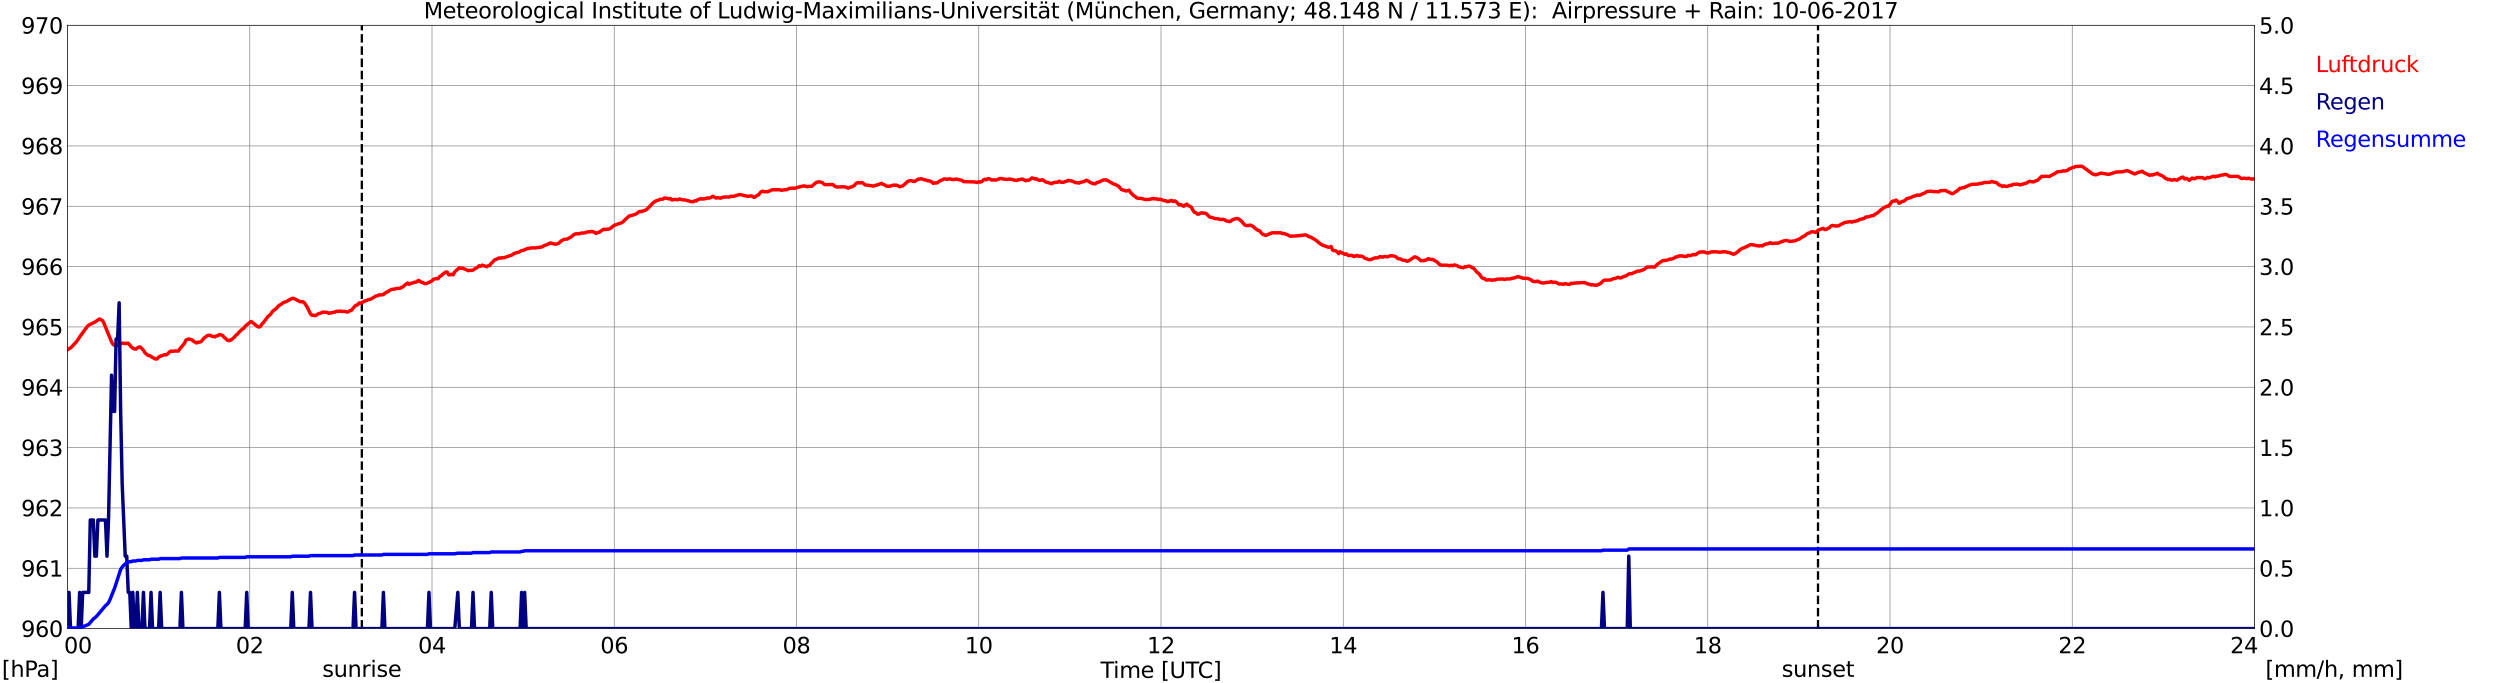 <?xml version="1.0" encoding="utf-8" standalone="no"?>
<!DOCTYPE svg PUBLIC "-//W3C//DTD SVG 1.1//EN"
  "http://www.w3.org/Graphics/SVG/1.1/DTD/svg11.dtd">
<svg xmlns:xlink="http://www.w3.org/1999/xlink" width="1085.4pt" height="296.64pt" viewBox="0 0 1085.4 296.64" xmlns="http://www.w3.org/2000/svg" version="1.1">
 <defs>
  <style type="text/css">*{stroke-linejoin: round; stroke-linecap: butt}</style>
 </defs>
 <g id="figure_1">
  <g id="patch_1">
   <path d="M 0 296.64 
L 1085.4 296.64 
L 1085.4 0 
L 0 0 
z
" style="fill: #ffffff"/>
  </g>
  <g id="axes_1">
   <g id="patch_2">
    <path d="M 29.306 272.909 
L 978.814 272.909 
L 978.814 10.976 
L 29.306 10.976 
z
" style="fill: #ffffff"/>
   </g>
   <g id="patch_3">
    <path d="M 978.814 272.909 
L 978.814 272.909 
L 978.814 10.976 
L 978.814 10.976 
z
" clip-path="url(#p12d6c44b94)" style="fill: #d3d3d3; opacity: 0.25; stroke: #d3d3d3; stroke-linejoin: miter"/>
   </g>
   <g id="matplotlib.axis_1">
    <g id="xtick_1">
     <g id="line2d_1">
      <path d="M 29.306 272.909 
L 29.306 10.976 
" clip-path="url(#p12d6c44b94)" style="fill: none; stroke: #808080; stroke-width: 0.3; stroke-linecap: square"/>
     </g>
     <g id="line2d_2"/>
     <g id="text_1">
      <!--    00 -->
      <g transform="translate(18.733 283.627) scale(0.095 -0.095)">
       <defs>
        <path id="DejaVuSans-20" transform="scale(0.016)"/>
        <path id="DejaVuSans-30" d="M 2034 4250 
Q 1547 4250 1301 3770 
Q 1056 3291 1056 2328 
Q 1056 1369 1301 889 
Q 1547 409 2034 409 
Q 2525 409 2770 889 
Q 3016 1369 3016 2328 
Q 3016 3291 2770 3770 
Q 2525 4250 2034 4250 
z
M 2034 4750 
Q 2819 4750 3233 4129 
Q 3647 3509 3647 2328 
Q 3647 1150 3233 529 
Q 2819 -91 2034 -91 
Q 1250 -91 836 529 
Q 422 1150 422 2328 
Q 422 3509 836 4129 
Q 1250 4750 2034 4750 
z
" transform="scale(0.016)"/>
       </defs>
       <use xlink:href="#DejaVuSans-20"/>
       <use xlink:href="#DejaVuSans-20" transform="translate(31.787 0)"/>
       <use xlink:href="#DejaVuSans-20" transform="translate(63.574 0)"/>
       <use xlink:href="#DejaVuSans-30" transform="translate(95.361 0)"/>
       <use xlink:href="#DejaVuSans-30" transform="translate(158.984 0)"/>
      </g>
     </g>
    </g>
    <g id="xtick_2">
     <g id="line2d_3">
      <path d="M 108.431 272.909 
L 108.431 10.976 
" clip-path="url(#p12d6c44b94)" style="fill: none; stroke: #808080; stroke-width: 0.3; stroke-linecap: square"/>
     </g>
     <g id="line2d_4"/>
     <g id="text_2">
      <!-- 02 -->
      <g transform="translate(102.387 283.627) scale(0.095 -0.095)">
       <defs>
        <path id="DejaVuSans-32" d="M 1228 531 
L 3431 531 
L 3431 0 
L 469 0 
L 469 531 
Q 828 903 1448 1529 
Q 2069 2156 2228 2338 
Q 2531 2678 2651 2914 
Q 2772 3150 2772 3378 
Q 2772 3750 2511 3984 
Q 2250 4219 1831 4219 
Q 1534 4219 1204 4116 
Q 875 4013 500 3803 
L 500 4441 
Q 881 4594 1212 4672 
Q 1544 4750 1819 4750 
Q 2544 4750 2975 4387 
Q 3406 4025 3406 3419 
Q 3406 3131 3298 2873 
Q 3191 2616 2906 2266 
Q 2828 2175 2409 1742 
Q 1991 1309 1228 531 
z
" transform="scale(0.016)"/>
       </defs>
       <use xlink:href="#DejaVuSans-30"/>
       <use xlink:href="#DejaVuSans-32" transform="translate(63.623 0)"/>
      </g>
     </g>
    </g>
    <g id="xtick_3">
     <g id="line2d_5">
      <path d="M 187.557 272.909 
L 187.557 10.976 
" clip-path="url(#p12d6c44b94)" style="fill: none; stroke: #808080; stroke-width: 0.3; stroke-linecap: square"/>
     </g>
     <g id="line2d_6"/>
     <g id="text_3">
      <!-- 04 -->
      <g transform="translate(181.513 283.627) scale(0.095 -0.095)">
       <defs>
        <path id="DejaVuSans-34" d="M 2419 4116 
L 825 1625 
L 2419 1625 
L 2419 4116 
z
M 2253 4666 
L 3047 4666 
L 3047 1625 
L 3713 1625 
L 3713 1100 
L 3047 1100 
L 3047 0 
L 2419 0 
L 2419 1100 
L 313 1100 
L 313 1709 
L 2253 4666 
z
" transform="scale(0.016)"/>
       </defs>
       <use xlink:href="#DejaVuSans-30"/>
       <use xlink:href="#DejaVuSans-34" transform="translate(63.623 0)"/>
      </g>
     </g>
    </g>
    <g id="xtick_4">
     <g id="line2d_7">
      <path d="M 266.683 272.909 
L 266.683 10.976 
" clip-path="url(#p12d6c44b94)" style="fill: none; stroke: #808080; stroke-width: 0.3; stroke-linecap: square"/>
     </g>
     <g id="line2d_8"/>
     <g id="text_4">
      <!-- 06 -->
      <g transform="translate(260.638 283.627) scale(0.095 -0.095)">
       <defs>
        <path id="DejaVuSans-36" d="M 2113 2584 
Q 1688 2584 1439 2293 
Q 1191 2003 1191 1497 
Q 1191 994 1439 701 
Q 1688 409 2113 409 
Q 2538 409 2786 701 
Q 3034 994 3034 1497 
Q 3034 2003 2786 2293 
Q 2538 2584 2113 2584 
z
M 3366 4563 
L 3366 3988 
Q 3128 4100 2886 4159 
Q 2644 4219 2406 4219 
Q 1781 4219 1451 3797 
Q 1122 3375 1075 2522 
Q 1259 2794 1537 2939 
Q 1816 3084 2150 3084 
Q 2853 3084 3261 2657 
Q 3669 2231 3669 1497 
Q 3669 778 3244 343 
Q 2819 -91 2113 -91 
Q 1303 -91 875 529 
Q 447 1150 447 2328 
Q 447 3434 972 4092 
Q 1497 4750 2381 4750 
Q 2619 4750 2861 4703 
Q 3103 4656 3366 4563 
z
" transform="scale(0.016)"/>
       </defs>
       <use xlink:href="#DejaVuSans-30"/>
       <use xlink:href="#DejaVuSans-36" transform="translate(63.623 0)"/>
      </g>
     </g>
    </g>
    <g id="xtick_5">
     <g id="line2d_9">
      <path d="M 345.808 272.909 
L 345.808 10.976 
" clip-path="url(#p12d6c44b94)" style="fill: none; stroke: #808080; stroke-width: 0.3; stroke-linecap: square"/>
     </g>
     <g id="line2d_10"/>
     <g id="text_5">
      <!-- 08 -->
      <g transform="translate(339.764 283.627) scale(0.095 -0.095)">
       <defs>
        <path id="DejaVuSans-38" d="M 2034 2216 
Q 1584 2216 1326 1975 
Q 1069 1734 1069 1313 
Q 1069 891 1326 650 
Q 1584 409 2034 409 
Q 2484 409 2743 651 
Q 3003 894 3003 1313 
Q 3003 1734 2745 1975 
Q 2488 2216 2034 2216 
z
M 1403 2484 
Q 997 2584 770 2862 
Q 544 3141 544 3541 
Q 544 4100 942 4425 
Q 1341 4750 2034 4750 
Q 2731 4750 3128 4425 
Q 3525 4100 3525 3541 
Q 3525 3141 3298 2862 
Q 3072 2584 2669 2484 
Q 3125 2378 3379 2068 
Q 3634 1759 3634 1313 
Q 3634 634 3220 271 
Q 2806 -91 2034 -91 
Q 1263 -91 848 271 
Q 434 634 434 1313 
Q 434 1759 690 2068 
Q 947 2378 1403 2484 
z
M 1172 3481 
Q 1172 3119 1398 2916 
Q 1625 2713 2034 2713 
Q 2441 2713 2670 2916 
Q 2900 3119 2900 3481 
Q 2900 3844 2670 4047 
Q 2441 4250 2034 4250 
Q 1625 4250 1398 4047 
Q 1172 3844 1172 3481 
z
" transform="scale(0.016)"/>
       </defs>
       <use xlink:href="#DejaVuSans-30"/>
       <use xlink:href="#DejaVuSans-38" transform="translate(63.623 0)"/>
      </g>
     </g>
    </g>
    <g id="xtick_6">
     <g id="line2d_11">
      <path d="M 424.934 272.909 
L 424.934 10.976 
" clip-path="url(#p12d6c44b94)" style="fill: none; stroke: #808080; stroke-width: 0.3; stroke-linecap: square"/>
     </g>
     <g id="line2d_12"/>
     <g id="text_6">
      <!-- 10 -->
      <g transform="translate(418.89 283.627) scale(0.095 -0.095)">
       <defs>
        <path id="DejaVuSans-31" d="M 794 531 
L 1825 531 
L 1825 4091 
L 703 3866 
L 703 4441 
L 1819 4666 
L 2450 4666 
L 2450 531 
L 3481 531 
L 3481 0 
L 794 0 
L 794 531 
z
" transform="scale(0.016)"/>
       </defs>
       <use xlink:href="#DejaVuSans-31"/>
       <use xlink:href="#DejaVuSans-30" transform="translate(63.623 0)"/>
      </g>
     </g>
    </g>
    <g id="xtick_7">
     <g id="line2d_13">
      <path d="M 504.06 272.909 
L 504.06 10.976 
" clip-path="url(#p12d6c44b94)" style="fill: none; stroke: #808080; stroke-width: 0.3; stroke-linecap: square"/>
     </g>
     <g id="line2d_14"/>
     <g id="text_7">
      <!-- 12 -->
      <g transform="translate(498.015 283.627) scale(0.095 -0.095)">
       <use xlink:href="#DejaVuSans-31"/>
       <use xlink:href="#DejaVuSans-32" transform="translate(63.623 0)"/>
      </g>
     </g>
    </g>
    <g id="xtick_8">
     <g id="line2d_15">
      <path d="M 583.185 272.909 
L 583.185 10.976 
" clip-path="url(#p12d6c44b94)" style="fill: none; stroke: #808080; stroke-width: 0.3; stroke-linecap: square"/>
     </g>
     <g id="line2d_16"/>
     <g id="text_8">
      <!-- 14 -->
      <g transform="translate(577.141 283.627) scale(0.095 -0.095)">
       <use xlink:href="#DejaVuSans-31"/>
       <use xlink:href="#DejaVuSans-34" transform="translate(63.623 0)"/>
      </g>
     </g>
    </g>
    <g id="xtick_9">
     <g id="line2d_17">
      <path d="M 662.311 272.909 
L 662.311 10.976 
" clip-path="url(#p12d6c44b94)" style="fill: none; stroke: #808080; stroke-width: 0.3; stroke-linecap: square"/>
     </g>
     <g id="line2d_18"/>
     <g id="text_9">
      <!-- 16 -->
      <g transform="translate(656.267 283.627) scale(0.095 -0.095)">
       <use xlink:href="#DejaVuSans-31"/>
       <use xlink:href="#DejaVuSans-36" transform="translate(63.623 0)"/>
      </g>
     </g>
    </g>
    <g id="xtick_10">
     <g id="line2d_19">
      <path d="M 741.437 272.909 
L 741.437 10.976 
" clip-path="url(#p12d6c44b94)" style="fill: none; stroke: #808080; stroke-width: 0.3; stroke-linecap: square"/>
     </g>
     <g id="line2d_20"/>
     <g id="text_10">
      <!-- 18 -->
      <g transform="translate(735.392 283.627) scale(0.095 -0.095)">
       <use xlink:href="#DejaVuSans-31"/>
       <use xlink:href="#DejaVuSans-38" transform="translate(63.623 0)"/>
      </g>
     </g>
    </g>
    <g id="xtick_11">
     <g id="line2d_21">
      <path d="M 820.562 272.909 
L 820.562 10.976 
" clip-path="url(#p12d6c44b94)" style="fill: none; stroke: #808080; stroke-width: 0.3; stroke-linecap: square"/>
     </g>
     <g id="line2d_22"/>
     <g id="text_11">
      <!-- 20 -->
      <g transform="translate(814.518 283.627) scale(0.095 -0.095)">
       <use xlink:href="#DejaVuSans-32"/>
       <use xlink:href="#DejaVuSans-30" transform="translate(63.623 0)"/>
      </g>
     </g>
    </g>
    <g id="xtick_12">
     <g id="line2d_23">
      <path d="M 899.688 272.909 
L 899.688 10.976 
" clip-path="url(#p12d6c44b94)" style="fill: none; stroke: #808080; stroke-width: 0.3; stroke-linecap: square"/>
     </g>
     <g id="line2d_24"/>
     <g id="text_12">
      <!-- 22 -->
      <g transform="translate(893.644 283.627) scale(0.095 -0.095)">
       <use xlink:href="#DejaVuSans-32"/>
       <use xlink:href="#DejaVuSans-32" transform="translate(63.623 0)"/>
      </g>
     </g>
    </g>
    <g id="xtick_13">
     <g id="line2d_25">
      <path d="M 978.814 272.909 
L 978.814 10.976 
" clip-path="url(#p12d6c44b94)" style="fill: none; stroke: #808080; stroke-width: 0.3; stroke-linecap: square"/>
     </g>
     <g id="line2d_26"/>
     <g id="text_13">
      <!-- 24    -->
      <g transform="translate(968.241 283.627) scale(0.095 -0.095)">
       <use xlink:href="#DejaVuSans-32"/>
       <use xlink:href="#DejaVuSans-34" transform="translate(63.623 0)"/>
       <use xlink:href="#DejaVuSans-20" transform="translate(127.246 0)"/>
       <use xlink:href="#DejaVuSans-20" transform="translate(159.033 0)"/>
       <use xlink:href="#DejaVuSans-20" transform="translate(190.82 0)"/>
      </g>
     </g>
    </g>
    <g id="text_14">
     <!-- Time [UTC] -->
     <g transform="translate(477.806 294.322) scale(0.095 -0.095)">
      <defs>
       <path id="DejaVuSans-54" d="M -19 4666 
L 3928 4666 
L 3928 4134 
L 2272 4134 
L 2272 0 
L 1638 0 
L 1638 4134 
L -19 4134 
L -19 4666 
z
" transform="scale(0.016)"/>
       <path id="DejaVuSans-69" d="M 603 3500 
L 1178 3500 
L 1178 0 
L 603 0 
L 603 3500 
z
M 603 4863 
L 1178 4863 
L 1178 4134 
L 603 4134 
L 603 4863 
z
" transform="scale(0.016)"/>
       <path id="DejaVuSans-6d" d="M 3328 2828 
Q 3544 3216 3844 3400 
Q 4144 3584 4550 3584 
Q 5097 3584 5394 3201 
Q 5691 2819 5691 2113 
L 5691 0 
L 5113 0 
L 5113 2094 
Q 5113 2597 4934 2840 
Q 4756 3084 4391 3084 
Q 3944 3084 3684 2787 
Q 3425 2491 3425 1978 
L 3425 0 
L 2847 0 
L 2847 2094 
Q 2847 2600 2669 2842 
Q 2491 3084 2119 3084 
Q 1678 3084 1418 2786 
Q 1159 2488 1159 1978 
L 1159 0 
L 581 0 
L 581 3500 
L 1159 3500 
L 1159 2956 
Q 1356 3278 1631 3431 
Q 1906 3584 2284 3584 
Q 2666 3584 2933 3390 
Q 3200 3197 3328 2828 
z
" transform="scale(0.016)"/>
       <path id="DejaVuSans-65" d="M 3597 1894 
L 3597 1613 
L 953 1613 
Q 991 1019 1311 708 
Q 1631 397 2203 397 
Q 2534 397 2845 478 
Q 3156 559 3463 722 
L 3463 178 
Q 3153 47 2828 -22 
Q 2503 -91 2169 -91 
Q 1331 -91 842 396 
Q 353 884 353 1716 
Q 353 2575 817 3079 
Q 1281 3584 2069 3584 
Q 2775 3584 3186 3129 
Q 3597 2675 3597 1894 
z
M 3022 2063 
Q 3016 2534 2758 2815 
Q 2500 3097 2075 3097 
Q 1594 3097 1305 2825 
Q 1016 2553 972 2059 
L 3022 2063 
z
" transform="scale(0.016)"/>
       <path id="DejaVuSans-5b" d="M 550 4863 
L 1875 4863 
L 1875 4416 
L 1125 4416 
L 1125 -397 
L 1875 -397 
L 1875 -844 
L 550 -844 
L 550 4863 
z
" transform="scale(0.016)"/>
       <path id="DejaVuSans-55" d="M 556 4666 
L 1191 4666 
L 1191 1831 
Q 1191 1081 1462 751 
Q 1734 422 2344 422 
Q 2950 422 3222 751 
Q 3494 1081 3494 1831 
L 3494 4666 
L 4128 4666 
L 4128 1753 
Q 4128 841 3676 375 
Q 3225 -91 2344 -91 
Q 1459 -91 1007 375 
Q 556 841 556 1753 
L 556 4666 
z
" transform="scale(0.016)"/>
       <path id="DejaVuSans-43" d="M 4122 4306 
L 4122 3641 
Q 3803 3938 3442 4084 
Q 3081 4231 2675 4231 
Q 1875 4231 1450 3742 
Q 1025 3253 1025 2328 
Q 1025 1406 1450 917 
Q 1875 428 2675 428 
Q 3081 428 3442 575 
Q 3803 722 4122 1019 
L 4122 359 
Q 3791 134 3420 21 
Q 3050 -91 2638 -91 
Q 1578 -91 968 557 
Q 359 1206 359 2328 
Q 359 3453 968 4101 
Q 1578 4750 2638 4750 
Q 3056 4750 3426 4639 
Q 3797 4528 4122 4306 
z
" transform="scale(0.016)"/>
       <path id="DejaVuSans-5d" d="M 1947 4863 
L 1947 -844 
L 622 -844 
L 622 -397 
L 1369 -397 
L 1369 4416 
L 622 4416 
L 622 4863 
L 1947 4863 
z
" transform="scale(0.016)"/>
      </defs>
      <use xlink:href="#DejaVuSans-54"/>
      <use xlink:href="#DejaVuSans-69" transform="translate(57.959 0)"/>
      <use xlink:href="#DejaVuSans-6d" transform="translate(85.742 0)"/>
      <use xlink:href="#DejaVuSans-65" transform="translate(183.154 0)"/>
      <use xlink:href="#DejaVuSans-20" transform="translate(244.678 0)"/>
      <use xlink:href="#DejaVuSans-5b" transform="translate(276.465 0)"/>
      <use xlink:href="#DejaVuSans-55" transform="translate(315.479 0)"/>
      <use xlink:href="#DejaVuSans-54" transform="translate(388.672 0)"/>
      <use xlink:href="#DejaVuSans-43" transform="translate(443.881 0)"/>
      <use xlink:href="#DejaVuSans-5d" transform="translate(513.705 0)"/>
     </g>
    </g>
   </g>
   <g id="matplotlib.axis_2">
    <g id="ytick_1">
     <g id="line2d_27">
      <path d="M 29.306 272.909 
L 978.814 272.909 
" clip-path="url(#p12d6c44b94)" style="fill: none; stroke: #808080; stroke-width: 0.3; stroke-linecap: square"/>
     </g>
     <g id="line2d_28"/>
     <g id="text_15">
      <!-- 960 -->
      <g transform="translate(9.173 276.518) scale(0.095 -0.095)">
       <defs>
        <path id="DejaVuSans-39" d="M 703 97 
L 703 672 
Q 941 559 1184 500 
Q 1428 441 1663 441 
Q 2288 441 2617 861 
Q 2947 1281 2994 2138 
Q 2813 1869 2534 1725 
Q 2256 1581 1919 1581 
Q 1219 1581 811 2004 
Q 403 2428 403 3163 
Q 403 3881 828 4315 
Q 1253 4750 1959 4750 
Q 2769 4750 3195 4129 
Q 3622 3509 3622 2328 
Q 3622 1225 3098 567 
Q 2575 -91 1691 -91 
Q 1453 -91 1209 -44 
Q 966 3 703 97 
z
M 1959 2075 
Q 2384 2075 2632 2365 
Q 2881 2656 2881 3163 
Q 2881 3666 2632 3958 
Q 2384 4250 1959 4250 
Q 1534 4250 1286 3958 
Q 1038 3666 1038 3163 
Q 1038 2656 1286 2365 
Q 1534 2075 1959 2075 
z
" transform="scale(0.016)"/>
       </defs>
       <use xlink:href="#DejaVuSans-39"/>
       <use xlink:href="#DejaVuSans-36" transform="translate(63.623 0)"/>
       <use xlink:href="#DejaVuSans-30" transform="translate(127.246 0)"/>
      </g>
     </g>
    </g>
    <g id="ytick_2">
     <g id="line2d_29">
      <path d="M 29.306 246.715 
L 978.814 246.715 
" clip-path="url(#p12d6c44b94)" style="fill: none; stroke: #808080; stroke-width: 0.3; stroke-linecap: square"/>
     </g>
     <g id="line2d_30"/>
     <g id="text_16">
      <!-- 961 -->
      <g transform="translate(9.173 250.325) scale(0.095 -0.095)">
       <use xlink:href="#DejaVuSans-39"/>
       <use xlink:href="#DejaVuSans-36" transform="translate(63.623 0)"/>
       <use xlink:href="#DejaVuSans-31" transform="translate(127.246 0)"/>
      </g>
     </g>
    </g>
    <g id="ytick_3">
     <g id="line2d_31">
      <path d="M 29.306 220.522 
L 978.814 220.522 
" clip-path="url(#p12d6c44b94)" style="fill: none; stroke: #808080; stroke-width: 0.3; stroke-linecap: square"/>
     </g>
     <g id="line2d_32"/>
     <g id="text_17">
      <!-- 962 -->
      <g transform="translate(9.173 224.131) scale(0.095 -0.095)">
       <use xlink:href="#DejaVuSans-39"/>
       <use xlink:href="#DejaVuSans-36" transform="translate(63.623 0)"/>
       <use xlink:href="#DejaVuSans-32" transform="translate(127.246 0)"/>
      </g>
     </g>
    </g>
    <g id="ytick_4">
     <g id="line2d_33">
      <path d="M 29.306 194.329 
L 978.814 194.329 
" clip-path="url(#p12d6c44b94)" style="fill: none; stroke: #808080; stroke-width: 0.3; stroke-linecap: square"/>
     </g>
     <g id="line2d_34"/>
     <g id="text_18">
      <!-- 963 -->
      <g transform="translate(9.173 197.938) scale(0.095 -0.095)">
       <defs>
        <path id="DejaVuSans-33" d="M 2597 2516 
Q 3050 2419 3304 2112 
Q 3559 1806 3559 1356 
Q 3559 666 3084 287 
Q 2609 -91 1734 -91 
Q 1441 -91 1130 -33 
Q 819 25 488 141 
L 488 750 
Q 750 597 1062 519 
Q 1375 441 1716 441 
Q 2309 441 2620 675 
Q 2931 909 2931 1356 
Q 2931 1769 2642 2001 
Q 2353 2234 1838 2234 
L 1294 2234 
L 1294 2753 
L 1863 2753 
Q 2328 2753 2575 2939 
Q 2822 3125 2822 3475 
Q 2822 3834 2567 4026 
Q 2313 4219 1838 4219 
Q 1578 4219 1281 4162 
Q 984 4106 628 3988 
L 628 4550 
Q 988 4650 1302 4700 
Q 1616 4750 1894 4750 
Q 2613 4750 3031 4423 
Q 3450 4097 3450 3541 
Q 3450 3153 3228 2886 
Q 3006 2619 2597 2516 
z
" transform="scale(0.016)"/>
       </defs>
       <use xlink:href="#DejaVuSans-39"/>
       <use xlink:href="#DejaVuSans-36" transform="translate(63.623 0)"/>
       <use xlink:href="#DejaVuSans-33" transform="translate(127.246 0)"/>
      </g>
     </g>
    </g>
    <g id="ytick_5">
     <g id="line2d_35">
      <path d="M 29.306 168.136 
L 978.814 168.136 
" clip-path="url(#p12d6c44b94)" style="fill: none; stroke: #808080; stroke-width: 0.3; stroke-linecap: square"/>
     </g>
     <g id="line2d_36"/>
     <g id="text_19">
      <!-- 964 -->
      <g transform="translate(9.173 171.745) scale(0.095 -0.095)">
       <use xlink:href="#DejaVuSans-39"/>
       <use xlink:href="#DejaVuSans-36" transform="translate(63.623 0)"/>
       <use xlink:href="#DejaVuSans-34" transform="translate(127.246 0)"/>
      </g>
     </g>
    </g>
    <g id="ytick_6">
     <g id="line2d_37">
      <path d="M 29.306 141.942 
L 978.814 141.942 
" clip-path="url(#p12d6c44b94)" style="fill: none; stroke: #808080; stroke-width: 0.3; stroke-linecap: square"/>
     </g>
     <g id="line2d_38"/>
     <g id="text_20">
      <!-- 965 -->
      <g transform="translate(9.173 145.551) scale(0.095 -0.095)">
       <defs>
        <path id="DejaVuSans-35" d="M 691 4666 
L 3169 4666 
L 3169 4134 
L 1269 4134 
L 1269 2991 
Q 1406 3038 1543 3061 
Q 1681 3084 1819 3084 
Q 2600 3084 3056 2656 
Q 3513 2228 3513 1497 
Q 3513 744 3044 326 
Q 2575 -91 1722 -91 
Q 1428 -91 1123 -41 
Q 819 9 494 109 
L 494 744 
Q 775 591 1075 516 
Q 1375 441 1709 441 
Q 2250 441 2565 725 
Q 2881 1009 2881 1497 
Q 2881 1984 2565 2268 
Q 2250 2553 1709 2553 
Q 1456 2553 1204 2497 
Q 953 2441 691 2322 
L 691 4666 
z
" transform="scale(0.016)"/>
       </defs>
       <use xlink:href="#DejaVuSans-39"/>
       <use xlink:href="#DejaVuSans-36" transform="translate(63.623 0)"/>
       <use xlink:href="#DejaVuSans-35" transform="translate(127.246 0)"/>
      </g>
     </g>
    </g>
    <g id="ytick_7">
     <g id="line2d_39">
      <path d="M 29.306 115.749 
L 978.814 115.749 
" clip-path="url(#p12d6c44b94)" style="fill: none; stroke: #808080; stroke-width: 0.3; stroke-linecap: square"/>
     </g>
     <g id="line2d_40"/>
     <g id="text_21">
      <!-- 966 -->
      <g transform="translate(9.173 119.358) scale(0.095 -0.095)">
       <use xlink:href="#DejaVuSans-39"/>
       <use xlink:href="#DejaVuSans-36" transform="translate(63.623 0)"/>
       <use xlink:href="#DejaVuSans-36" transform="translate(127.246 0)"/>
      </g>
     </g>
    </g>
    <g id="ytick_8">
     <g id="line2d_41">
      <path d="M 29.306 89.556 
L 978.814 89.556 
" clip-path="url(#p12d6c44b94)" style="fill: none; stroke: #808080; stroke-width: 0.3; stroke-linecap: square"/>
     </g>
     <g id="line2d_42"/>
     <g id="text_22">
      <!-- 967 -->
      <g transform="translate(9.173 93.165) scale(0.095 -0.095)">
       <defs>
        <path id="DejaVuSans-37" d="M 525 4666 
L 3525 4666 
L 3525 4397 
L 1831 0 
L 1172 0 
L 2766 4134 
L 525 4134 
L 525 4666 
z
" transform="scale(0.016)"/>
       </defs>
       <use xlink:href="#DejaVuSans-39"/>
       <use xlink:href="#DejaVuSans-36" transform="translate(63.623 0)"/>
       <use xlink:href="#DejaVuSans-37" transform="translate(127.246 0)"/>
      </g>
     </g>
    </g>
    <g id="ytick_9">
     <g id="line2d_43">
      <path d="M 29.306 63.362 
L 978.814 63.362 
" clip-path="url(#p12d6c44b94)" style="fill: none; stroke: #808080; stroke-width: 0.3; stroke-linecap: square"/>
     </g>
     <g id="line2d_44"/>
     <g id="text_23">
      <!-- 968 -->
      <g transform="translate(9.173 66.972) scale(0.095 -0.095)">
       <use xlink:href="#DejaVuSans-39"/>
       <use xlink:href="#DejaVuSans-36" transform="translate(63.623 0)"/>
       <use xlink:href="#DejaVuSans-38" transform="translate(127.246 0)"/>
      </g>
     </g>
    </g>
    <g id="ytick_10">
     <g id="line2d_45">
      <path d="M 29.306 37.169 
L 978.814 37.169 
" clip-path="url(#p12d6c44b94)" style="fill: none; stroke: #808080; stroke-width: 0.3; stroke-linecap: square"/>
     </g>
     <g id="line2d_46"/>
     <g id="text_24">
      <!-- 969 -->
      <g transform="translate(9.173 40.778) scale(0.095 -0.095)">
       <use xlink:href="#DejaVuSans-39"/>
       <use xlink:href="#DejaVuSans-36" transform="translate(63.623 0)"/>
       <use xlink:href="#DejaVuSans-39" transform="translate(127.246 0)"/>
      </g>
     </g>
    </g>
    <g id="ytick_11">
     <g id="line2d_47">
      <path d="M 29.306 10.976 
L 978.814 10.976 
" clip-path="url(#p12d6c44b94)" style="fill: none; stroke: #808080; stroke-width: 0.3; stroke-linecap: square"/>
     </g>
     <g id="line2d_48"/>
     <g id="text_25">
      <!-- 970 -->
      <g transform="translate(9.173 14.585) scale(0.095 -0.095)">
       <use xlink:href="#DejaVuSans-39"/>
       <use xlink:href="#DejaVuSans-37" transform="translate(63.623 0)"/>
       <use xlink:href="#DejaVuSans-30" transform="translate(127.246 0)"/>
      </g>
     </g>
    </g>
   </g>
   <g id="line2d_49">
    <path d="M 157.094 272.909 
L 157.094 10.976 
" clip-path="url(#p12d6c44b94)" style="fill: none; stroke-dasharray: 3.7,1.6; stroke-dashoffset: 0; stroke: #000000"/>
   </g>
   <g id="line2d_50">
    <path d="M 789.308 272.909 
L 789.308 10.976 
" clip-path="url(#p12d6c44b94)" style="fill: none; stroke-dasharray: 3.7,1.6; stroke-dashoffset: 0; stroke: #000000"/>
   </g>
   <g id="line2d_51">
    <path d="M 29.306 151.896 
L 29.965 151.306 
L 30.625 151.11 
L 33.262 148.281 
L 34.581 146.29 
L 37.218 142.676 
L 37.878 141.785 
L 38.537 141.156 
L 41.175 139.847 
L 43.153 138.485 
L 44.472 139.166 
L 45.131 140.318 
L 48.428 148.438 
L 49.087 149.538 
L 49.747 149.957 
L 51.065 149.905 
L 53.043 149.014 
L 53.703 149.014 
L 54.362 149.172 
L 55.681 149.014 
L 57 150.586 
L 57.659 151.162 
L 58.319 151.477 
L 58.978 151.581 
L 59.637 151.058 
L 60.297 150.691 
L 60.956 150.638 
L 62.275 152.105 
L 62.934 153.153 
L 64.253 154.305 
L 64.912 154.358 
L 66.231 155.196 
L 67.55 155.877 
L 68.209 155.825 
L 68.869 155.039 
L 69.528 154.672 
L 71.506 153.991 
L 72.166 154.096 
L 72.825 153.624 
L 73.484 152.891 
L 74.144 152.42 
L 74.803 152.577 
L 76.122 152.367 
L 77.441 152.42 
L 78.1 151.424 
L 80.078 149.067 
L 80.737 147.652 
L 81.397 147.338 
L 82.056 147.181 
L 83.375 147.548 
L 84.034 148.176 
L 85.353 148.91 
L 86.013 148.543 
L 86.672 148.543 
L 87.331 148.281 
L 88.65 146.709 
L 89.309 146.29 
L 89.969 145.714 
L 90.628 145.557 
L 91.288 145.609 
L 91.947 145.976 
L 93.266 146.238 
L 93.925 145.871 
L 94.584 145.766 
L 95.244 145.243 
L 96.563 145.557 
L 97.222 146.395 
L 97.881 146.867 
L 98.541 147.6 
L 99.2 147.862 
L 99.86 147.81 
L 100.519 147.443 
L 101.838 146.343 
L 102.497 145.452 
L 103.156 145.033 
L 103.816 144.142 
L 104.475 143.619 
L 105.135 142.938 
L 105.794 142.623 
L 106.453 141.628 
L 108.431 140.004 
L 109.091 139.585 
L 110.41 140.633 
L 111.728 141.733 
L 112.388 141.995 
L 113.047 141.733 
L 113.707 140.685 
L 114.366 140.056 
L 116.344 137.385 
L 117.003 136.913 
L 117.663 136.18 
L 118.322 135.237 
L 118.982 134.608 
L 119.641 134.189 
L 120.3 133.56 
L 120.96 132.775 
L 122.278 131.989 
L 122.938 131.413 
L 124.257 130.941 
L 124.916 130.627 
L 125.575 130.155 
L 126.894 129.527 
L 127.553 129.579 
L 129.532 130.574 
L 130.191 130.993 
L 131.51 130.993 
L 132.169 131.465 
L 133.488 133.508 
L 134.807 136.337 
L 135.466 136.913 
L 136.125 136.808 
L 136.785 137.07 
L 137.444 136.756 
L 138.104 136.284 
L 139.422 135.865 
L 140.082 135.499 
L 142.06 135.603 
L 142.719 136.023 
L 145.357 135.499 
L 146.016 135.132 
L 146.676 135.289 
L 147.335 135.027 
L 147.994 135.184 
L 149.972 135.237 
L 150.632 135.499 
L 151.291 135.342 
L 151.951 134.87 
L 152.61 134.713 
L 153.929 133.089 
L 154.588 132.513 
L 155.247 132.355 
L 155.907 131.517 
L 156.566 131.674 
L 158.544 130.574 
L 159.204 130.522 
L 159.863 130.05 
L 160.523 129.998 
L 161.182 129.789 
L 163.16 128.531 
L 163.819 128.426 
L 164.479 128.06 
L 165.798 128.007 
L 166.457 127.903 
L 167.116 127.274 
L 168.435 126.593 
L 169.754 125.755 
L 172.391 125.231 
L 173.71 125.179 
L 174.37 124.759 
L 175.029 124.497 
L 175.688 123.816 
L 177.007 122.874 
L 177.666 123.45 
L 178.326 122.978 
L 178.985 122.926 
L 179.645 122.612 
L 180.963 122.402 
L 181.623 121.721 
L 182.282 122.035 
L 182.941 122.612 
L 183.601 122.664 
L 184.26 123.031 
L 184.92 123.188 
L 186.898 122.297 
L 187.557 121.931 
L 188.217 121.25 
L 189.535 120.935 
L 190.195 121.04 
L 190.854 120.045 
L 191.513 119.73 
L 192.173 119.102 
L 193.492 118.106 
L 194.151 118.106 
L 194.81 119.311 
L 195.47 119.311 
L 196.129 119.049 
L 196.788 119.311 
L 197.448 118.002 
L 199.426 116.273 
L 200.085 116.482 
L 200.745 116.378 
L 203.382 117.53 
L 204.042 117.321 
L 204.701 117.425 
L 205.36 117.268 
L 206.02 116.797 
L 207.339 116.063 
L 207.998 115.382 
L 208.657 115.592 
L 209.317 115.12 
L 210.635 115.539 
L 211.295 115.801 
L 211.954 115.382 
L 212.614 115.277 
L 213.273 114.282 
L 213.932 113.758 
L 214.592 112.92 
L 215.91 112.396 
L 216.57 111.977 
L 217.229 112.134 
L 217.889 111.82 
L 218.548 111.977 
L 222.504 110.615 
L 223.164 110.091 
L 223.823 109.829 
L 225.142 109.515 
L 226.461 108.782 
L 227.12 108.729 
L 229.098 107.839 
L 229.757 107.891 
L 230.417 107.629 
L 231.736 107.629 
L 232.395 107.629 
L 235.033 107.262 
L 235.692 107 
L 236.351 106.581 
L 237.67 106.162 
L 238.329 105.743 
L 238.989 105.481 
L 240.967 106.005 
L 241.626 105.953 
L 242.286 105.743 
L 242.945 105.272 
L 243.604 104.643 
L 244.923 103.91 
L 246.242 103.805 
L 247.561 103.071 
L 248.22 102.705 
L 248.88 102.076 
L 249.539 101.657 
L 250.198 101.5 
L 251.517 101.5 
L 252.176 101.238 
L 252.836 101.133 
L 253.495 101.185 
L 255.473 100.609 
L 256.133 100.714 
L 256.792 100.452 
L 257.451 100.557 
L 258.111 100.871 
L 258.77 101.343 
L 259.43 100.976 
L 260.089 100.871 
L 262.067 99.509 
L 262.726 99.666 
L 263.386 99.509 
L 264.045 99.509 
L 264.705 99.352 
L 266.683 97.833 
L 269.98 96.68 
L 270.639 96.156 
L 271.958 94.847 
L 273.277 93.694 
L 273.936 93.642 
L 275.914 93.013 
L 276.573 92.594 
L 277.233 92.018 
L 277.892 91.756 
L 278.552 91.913 
L 279.211 91.546 
L 279.87 91.442 
L 280.53 91.075 
L 281.189 90.551 
L 283.167 88.455 
L 283.827 87.827 
L 285.145 87.041 
L 285.805 86.936 
L 286.464 86.57 
L 287.783 86.465 
L 288.442 85.993 
L 289.102 85.993 
L 290.42 86.36 
L 291.08 86.203 
L 291.739 86.832 
L 293.058 86.57 
L 294.377 86.727 
L 295.036 86.36 
L 296.355 86.779 
L 297.674 86.832 
L 298.333 87.093 
L 298.992 87.198 
L 299.652 87.46 
L 300.971 87.617 
L 301.63 87.146 
L 302.289 87.251 
L 302.949 86.727 
L 304.267 86.203 
L 304.927 86.465 
L 305.586 86.308 
L 306.246 86.308 
L 306.905 85.941 
L 307.564 86.046 
L 308.224 85.941 
L 309.543 85.208 
L 310.861 85.993 
L 311.521 85.836 
L 312.839 86.046 
L 313.499 85.731 
L 314.158 85.574 
L 316.796 85.522 
L 317.455 85.155 
L 318.114 85.312 
L 320.093 84.788 
L 320.752 84.526 
L 321.411 84.474 
L 324.708 85.26 
L 326.027 85.05 
L 326.686 85.26 
L 327.346 85.679 
L 328.005 85.417 
L 328.665 84.841 
L 329.324 84.631 
L 329.983 83.741 
L 330.643 83.112 
L 331.302 83.007 
L 331.961 83.322 
L 332.621 83.164 
L 333.28 83.269 
L 335.258 82.379 
L 338.555 82.379 
L 339.215 82.641 
L 340.533 82.379 
L 341.193 82.431 
L 343.171 81.698 
L 345.149 81.698 
L 347.127 81.121 
L 348.446 80.807 
L 349.105 80.702 
L 350.424 81.069 
L 351.083 80.912 
L 352.402 80.912 
L 353.721 79.759 
L 354.38 79.183 
L 355.699 78.921 
L 357.018 79.288 
L 357.677 79.916 
L 358.337 80.178 
L 360.315 80.126 
L 361.634 80.126 
L 362.293 80.755 
L 362.952 81.069 
L 363.612 81.226 
L 366.249 81.069 
L 367.568 81.331 
L 368.227 81.698 
L 368.887 81.331 
L 369.546 81.226 
L 370.865 80.598 
L 371.524 79.759 
L 372.184 79.393 
L 372.843 79.288 
L 373.502 79.445 
L 374.162 79.235 
L 374.821 79.602 
L 375.481 80.231 
L 379.437 80.807 
L 380.096 80.44 
L 380.756 80.336 
L 382.734 79.602 
L 383.393 80.021 
L 384.053 80.231 
L 384.712 80.755 
L 386.031 80.912 
L 388.009 80.336 
L 388.668 80.44 
L 389.328 80.388 
L 390.646 81.069 
L 391.965 80.702 
L 393.284 79.55 
L 393.943 78.869 
L 394.603 78.554 
L 395.262 78.45 
L 395.921 78.502 
L 396.581 78.764 
L 397.24 78.712 
L 398.559 77.769 
L 399.218 77.821 
L 399.878 77.559 
L 401.196 78.031 
L 401.856 78.083 
L 402.515 78.397 
L 403.834 78.607 
L 404.493 78.974 
L 405.153 79.602 
L 405.812 79.393 
L 406.471 79.497 
L 407.131 79.235 
L 407.79 78.659 
L 409.109 78.083 
L 409.768 77.716 
L 410.428 77.664 
L 411.087 77.873 
L 412.406 77.611 
L 413.065 77.926 
L 413.725 77.873 
L 414.384 77.978 
L 415.043 77.716 
L 417.681 78.292 
L 418.34 78.869 
L 422.956 78.974 
L 424.275 79.235 
L 424.934 78.869 
L 425.593 79.078 
L 426.253 78.816 
L 426.912 78.188 
L 427.572 77.821 
L 428.231 78.031 
L 428.89 77.559 
L 429.55 77.611 
L 430.209 78.031 
L 430.869 78.188 
L 431.528 78.083 
L 432.187 78.188 
L 432.847 78.031 
L 434.165 77.507 
L 434.825 77.507 
L 435.484 77.716 
L 437.462 77.926 
L 438.122 77.716 
L 439.44 77.926 
L 440.1 78.135 
L 441.419 78.345 
L 442.078 78.031 
L 442.737 77.978 
L 443.397 77.769 
L 444.056 77.769 
L 444.716 78.188 
L 445.375 78.45 
L 446.034 78.24 
L 446.694 78.24 
L 447.353 77.821 
L 448.012 77.245 
L 448.672 77.402 
L 449.331 77.716 
L 449.991 77.611 
L 450.65 78.083 
L 451.309 78.292 
L 452.628 78.031 
L 453.947 78.974 
L 455.266 79.34 
L 456.584 79.759 
L 457.244 79.34 
L 458.563 79.078 
L 459.222 79.131 
L 459.881 78.659 
L 460.541 79.131 
L 461.859 79.131 
L 462.519 78.764 
L 463.178 78.659 
L 463.838 78.292 
L 464.497 78.502 
L 465.156 78.502 
L 467.134 79.34 
L 467.794 79.34 
L 468.453 79.497 
L 469.113 79.183 
L 470.431 78.869 
L 471.75 78.24 
L 473.728 79.393 
L 475.047 79.864 
L 475.706 79.707 
L 476.366 79.183 
L 477.025 79.078 
L 479.003 78.135 
L 480.322 78.083 
L 483.619 79.969 
L 484.278 80.074 
L 484.938 80.545 
L 485.597 80.807 
L 486.916 82.326 
L 488.235 82.693 
L 488.894 82.955 
L 490.213 82.588 
L 490.872 83.584 
L 492.191 84.946 
L 492.85 85.312 
L 493.51 85.941 
L 494.169 86.098 
L 495.488 86.15 
L 497.466 86.674 
L 498.125 86.57 
L 498.785 86.622 
L 500.103 86.308 
L 500.763 86.15 
L 501.422 86.412 
L 502.082 86.255 
L 502.741 86.622 
L 503.4 86.517 
L 504.06 86.57 
L 505.379 87.146 
L 506.038 87.093 
L 506.697 87.513 
L 507.357 87.513 
L 508.016 87.146 
L 508.675 87.041 
L 509.335 87.46 
L 509.994 87.198 
L 510.654 87.565 
L 511.972 88.979 
L 512.632 88.77 
L 513.291 89.241 
L 513.95 89.556 
L 514.61 88.979 
L 515.269 88.613 
L 515.929 89.346 
L 516.588 89.503 
L 517.247 89.975 
L 517.907 91.232 
L 518.566 92.175 
L 519.226 92.384 
L 519.885 92.961 
L 520.544 92.961 
L 521.204 92.542 
L 521.863 92.384 
L 522.522 92.542 
L 523.182 92.542 
L 523.841 92.856 
L 525.16 94.218 
L 526.479 94.48 
L 527.138 94.847 
L 529.116 95.056 
L 529.776 95.318 
L 531.094 95.213 
L 531.754 95.475 
L 532.413 95.947 
L 533.073 95.999 
L 533.732 96.209 
L 534.391 96.052 
L 535.051 95.371 
L 537.029 94.847 
L 537.688 95.004 
L 539.007 95.999 
L 540.326 97.623 
L 540.985 97.885 
L 541.644 97.937 
L 542.963 97.728 
L 544.282 98.461 
L 544.941 99.195 
L 546.26 100.033 
L 546.919 100.242 
L 547.579 101.081 
L 548.238 101.709 
L 549.557 102.233 
L 552.195 101.081 
L 556.151 101.081 
L 556.81 101.447 
L 557.47 101.343 
L 558.129 101.657 
L 558.788 101.814 
L 560.107 102.547 
L 562.745 102.443 
L 566.042 102.076 
L 566.701 101.971 
L 567.36 102.181 
L 568.02 102.652 
L 569.338 103.071 
L 569.998 103.543 
L 570.657 103.805 
L 573.295 105.9 
L 574.613 106.634 
L 575.273 106.791 
L 576.592 107.315 
L 577.251 107.315 
L 577.91 107 
L 578.57 108.572 
L 579.229 108.834 
L 579.889 108.886 
L 580.548 109.305 
L 581.207 110.144 
L 581.867 109.305 
L 582.526 109.724 
L 583.185 109.986 
L 583.845 110.405 
L 584.504 110.196 
L 585.164 110.825 
L 585.823 110.982 
L 586.482 110.825 
L 587.142 110.929 
L 587.801 111.401 
L 589.12 110.877 
L 589.779 111.244 
L 591.098 111.191 
L 591.757 111.453 
L 592.417 112.029 
L 594.395 112.763 
L 595.054 112.711 
L 597.032 111.925 
L 597.692 111.977 
L 598.351 111.872 
L 599.011 111.401 
L 600.329 111.663 
L 600.989 111.348 
L 601.648 111.348 
L 602.307 111.558 
L 603.626 111.034 
L 604.945 111.087 
L 605.604 111.296 
L 606.264 111.663 
L 606.923 112.291 
L 608.242 112.501 
L 608.901 112.92 
L 610.22 113.077 
L 610.879 113.444 
L 611.539 113.287 
L 614.176 111.506 
L 614.836 111.663 
L 616.154 112.449 
L 616.814 113.182 
L 618.133 113.182 
L 619.451 112.763 
L 620.111 112.291 
L 620.77 112.606 
L 622.089 112.658 
L 624.067 113.863 
L 624.726 114.596 
L 625.386 114.963 
L 626.045 115.173 
L 628.023 115.12 
L 629.342 115.382 
L 630.001 115.173 
L 630.661 115.382 
L 631.32 115.016 
L 631.98 115.12 
L 632.639 115.382 
L 633.298 115.801 
L 635.276 116.273 
L 635.936 115.801 
L 636.595 115.906 
L 637.255 115.592 
L 637.914 115.539 
L 638.573 115.801 
L 639.233 116.273 
L 639.892 116.535 
L 641.211 118.211 
L 641.87 118.578 
L 642.53 119.364 
L 643.189 120.359 
L 643.848 120.883 
L 644.508 120.935 
L 645.167 121.564 
L 645.827 121.564 
L 646.486 121.407 
L 647.805 121.721 
L 648.464 121.511 
L 649.123 121.564 
L 649.783 121.25 
L 651.761 121.145 
L 652.42 121.092 
L 653.08 121.354 
L 654.399 121.04 
L 655.058 121.145 
L 655.717 121.092 
L 656.377 120.83 
L 657.036 120.778 
L 659.014 120.097 
L 660.333 120.464 
L 660.992 120.778 
L 662.97 120.83 
L 664.289 121.25 
L 665.608 122.192 
L 666.927 122.245 
L 667.586 122.035 
L 668.246 122.402 
L 669.564 122.874 
L 670.883 122.769 
L 671.542 122.559 
L 672.202 122.612 
L 672.861 122.507 
L 673.521 122.245 
L 674.18 122.664 
L 674.839 122.507 
L 675.499 122.559 
L 676.817 123.293 
L 678.136 123.293 
L 678.796 123.45 
L 679.455 123.083 
L 680.114 123.293 
L 681.433 123.502 
L 682.092 122.978 
L 682.752 123.083 
L 683.411 122.926 
L 684.73 122.821 
L 688.027 122.664 
L 689.346 123.293 
L 690.005 123.345 
L 690.664 123.712 
L 691.324 123.607 
L 692.643 123.816 
L 693.302 123.816 
L 693.961 123.45 
L 694.621 123.24 
L 695.28 122.716 
L 695.939 122.035 
L 696.599 121.616 
L 699.236 121.564 
L 699.896 121.197 
L 701.215 120.883 
L 702.533 120.359 
L 703.193 120.673 
L 703.852 120.621 
L 705.171 119.94 
L 705.83 119.887 
L 707.149 118.945 
L 708.468 118.787 
L 711.105 117.635 
L 711.765 117.74 
L 713.743 117.006 
L 714.402 116.535 
L 715.062 115.906 
L 715.721 115.958 
L 717.04 115.854 
L 718.358 115.958 
L 719.677 114.649 
L 721.655 113.287 
L 722.315 113.077 
L 722.974 113.077 
L 724.293 112.815 
L 724.952 112.449 
L 725.612 112.501 
L 726.93 112.029 
L 727.59 111.506 
L 728.249 111.506 
L 728.909 111.087 
L 729.568 111.139 
L 730.227 111.034 
L 730.887 111.296 
L 732.205 111.348 
L 732.865 110.825 
L 733.524 110.982 
L 734.184 110.877 
L 734.843 110.615 
L 735.502 110.51 
L 736.162 110.615 
L 737.48 109.62 
L 738.14 109.41 
L 739.459 109.358 
L 740.118 109.41 
L 740.777 109.777 
L 742.096 109.777 
L 742.756 109.358 
L 745.393 109.305 
L 746.052 109.515 
L 746.712 109.41 
L 747.371 109.463 
L 748.031 109.253 
L 748.69 109.358 
L 749.349 109.305 
L 750.009 109.62 
L 750.668 109.62 
L 751.987 110.144 
L 752.646 110.405 
L 753.306 110.144 
L 754.624 109.201 
L 755.284 108.52 
L 756.602 107.734 
L 757.262 107.577 
L 759.24 106.581 
L 759.899 106.267 
L 760.559 106.215 
L 763.196 106.738 
L 763.856 106.791 
L 764.515 106.634 
L 765.174 106.791 
L 765.834 106.267 
L 766.493 106.005 
L 767.812 105.743 
L 768.471 105.376 
L 769.131 105.638 
L 769.79 105.691 
L 771.109 105.534 
L 771.768 105.638 
L 774.406 104.591 
L 775.725 104.381 
L 777.043 104.8 
L 777.703 104.8 
L 778.362 104.643 
L 779.021 104.643 
L 780.34 104.119 
L 781.659 103.543 
L 782.318 102.967 
L 782.978 102.705 
L 783.637 102.286 
L 784.296 101.709 
L 784.956 101.29 
L 785.615 101.133 
L 786.275 100.714 
L 786.934 100.557 
L 788.253 100.924 
L 789.572 99.823 
L 791.55 99.142 
L 792.209 99.666 
L 792.868 99.614 
L 793.528 99.195 
L 794.187 98.933 
L 794.847 98.147 
L 795.506 97.885 
L 796.825 98.095 
L 798.143 98.095 
L 799.462 97.309 
L 800.122 97.047 
L 800.781 96.628 
L 803.419 96.209 
L 804.078 96.471 
L 804.737 96.104 
L 805.397 96.156 
L 806.056 95.842 
L 806.715 95.79 
L 807.375 95.213 
L 808.034 95.213 
L 808.694 94.951 
L 809.353 94.847 
L 810.012 94.218 
L 810.672 94.218 
L 811.99 93.904 
L 812.65 93.589 
L 813.309 93.642 
L 813.969 93.066 
L 814.628 92.751 
L 815.947 91.756 
L 816.606 91.075 
L 817.265 90.708 
L 817.925 90.079 
L 818.584 89.87 
L 819.244 89.503 
L 819.903 89.503 
L 820.562 88.717 
L 821.222 87.722 
L 821.881 87.251 
L 822.541 87.355 
L 823.2 86.832 
L 823.859 87.355 
L 824.519 88.246 
L 825.178 87.932 
L 825.837 87.408 
L 826.497 87.408 
L 827.156 86.936 
L 827.816 86.255 
L 829.794 85.731 
L 830.453 85.312 
L 831.772 84.946 
L 832.431 84.631 
L 833.091 84.788 
L 833.75 84.631 
L 835.069 84.003 
L 835.728 83.793 
L 836.388 83.217 
L 837.047 83.06 
L 837.706 83.112 
L 838.366 82.955 
L 839.025 83.164 
L 841.003 83.217 
L 841.663 83.322 
L 842.322 82.85 
L 844.3 82.693 
L 844.959 82.798 
L 845.619 83.269 
L 846.278 83.426 
L 846.938 83.898 
L 847.597 84.107 
L 848.256 83.845 
L 850.235 82.431 
L 850.894 81.75 
L 851.553 81.698 
L 852.213 81.436 
L 852.872 81.488 
L 853.531 80.964 
L 854.191 80.807 
L 854.85 80.44 
L 856.169 80.021 
L 858.806 79.916 
L 859.466 79.602 
L 860.125 79.707 
L 861.444 79.235 
L 862.763 79.235 
L 864.082 79.131 
L 864.741 78.764 
L 865.4 79.026 
L 866.719 79.235 
L 868.038 80.388 
L 868.697 80.493 
L 869.357 80.964 
L 870.016 80.65 
L 870.675 80.912 
L 871.335 80.964 
L 872.653 80.44 
L 873.313 80.493 
L 873.972 80.021 
L 875.95 79.969 
L 877.269 80.283 
L 877.929 79.969 
L 878.588 79.864 
L 879.247 79.602 
L 879.907 79.497 
L 880.566 78.974 
L 881.225 78.712 
L 882.544 78.974 
L 883.204 78.869 
L 883.863 78.502 
L 884.522 78.345 
L 886.5 76.511 
L 887.16 76.669 
L 887.819 76.511 
L 889.797 76.616 
L 891.116 75.83 
L 892.435 75.202 
L 893.094 74.625 
L 895.072 74.416 
L 895.732 74.154 
L 896.391 74.259 
L 897.051 74.154 
L 897.71 73.892 
L 898.369 73.368 
L 899.029 73.159 
L 899.688 72.792 
L 900.347 72.687 
L 901.007 72.32 
L 903.644 72.163 
L 904.304 72.425 
L 907.601 74.835 
L 908.26 75.411 
L 909.579 75.883 
L 910.238 75.83 
L 912.216 75.149 
L 915.513 75.726 
L 918.81 74.678 
L 921.448 74.573 
L 923.426 74.049 
L 924.745 74.573 
L 926.723 75.516 
L 927.382 75.306 
L 928.041 74.94 
L 929.36 74.573 
L 930.02 74.311 
L 930.679 74.887 
L 933.316 76.145 
L 933.976 75.883 
L 934.635 75.987 
L 935.295 75.673 
L 935.954 75.568 
L 936.613 75.202 
L 937.273 75.726 
L 938.592 76.249 
L 939.251 76.616 
L 939.91 77.297 
L 940.57 77.559 
L 941.229 77.978 
L 941.888 77.821 
L 942.548 78.188 
L 943.207 78.188 
L 943.867 77.926 
L 945.185 78.24 
L 945.845 77.769 
L 946.504 77.454 
L 947.163 76.983 
L 947.823 76.93 
L 948.482 77.716 
L 949.142 77.454 
L 949.801 77.716 
L 950.46 78.292 
L 951.779 77.297 
L 952.438 77.611 
L 953.098 77.507 
L 953.757 77.088 
L 956.395 77.14 
L 957.054 77.611 
L 957.714 77.454 
L 958.373 77.035 
L 959.032 77.192 
L 961.01 76.511 
L 961.67 76.773 
L 962.329 76.511 
L 962.989 76.511 
L 963.648 76.197 
L 966.285 75.726 
L 966.945 75.935 
L 967.604 76.407 
L 968.264 76.616 
L 971.561 76.564 
L 972.22 76.878 
L 972.879 77.402 
L 973.539 77.507 
L 974.198 77.35 
L 975.517 77.559 
L 976.176 77.35 
L 977.495 77.769 
L 978.154 77.681 
L 978.154 77.681 
" clip-path="url(#p12d6c44b94)" style="fill: none; stroke: #ff0000; stroke-width: 1.5; stroke-linecap: square"/>
   </g>
   <g id="patch_4">
    <path d="M 29.306 272.909 
L 29.306 10.976 
" style="fill: none; stroke: #000000; stroke-width: 0.3; stroke-linejoin: miter; stroke-linecap: square"/>
   </g>
   <g id="patch_5">
    <path d="M 29.306 272.909 
L 978.814 272.909 
" style="fill: none; stroke: #000000; stroke-width: 0.3; stroke-linejoin: miter; stroke-linecap: square"/>
   </g>
   <g id="patch_6">
    <path d="M 29.306 10.976 
L 978.814 10.976 
" style="fill: none; stroke: #000000; stroke-width: 0.3; stroke-linejoin: miter; stroke-linecap: square"/>
   </g>
   <g id="text_26">
    <!-- sunrise -->
    <g transform="translate(139.929 293.863) scale(0.095 -0.095)">
     <defs>
      <path id="DejaVuSans-73" d="M 2834 3397 
L 2834 2853 
Q 2591 2978 2328 3040 
Q 2066 3103 1784 3103 
Q 1356 3103 1142 2972 
Q 928 2841 928 2578 
Q 928 2378 1081 2264 
Q 1234 2150 1697 2047 
L 1894 2003 
Q 2506 1872 2764 1633 
Q 3022 1394 3022 966 
Q 3022 478 2636 193 
Q 2250 -91 1575 -91 
Q 1294 -91 989 -36 
Q 684 19 347 128 
L 347 722 
Q 666 556 975 473 
Q 1284 391 1588 391 
Q 1994 391 2212 530 
Q 2431 669 2431 922 
Q 2431 1156 2273 1281 
Q 2116 1406 1581 1522 
L 1381 1569 
Q 847 1681 609 1914 
Q 372 2147 372 2553 
Q 372 3047 722 3315 
Q 1072 3584 1716 3584 
Q 2034 3584 2315 3537 
Q 2597 3491 2834 3397 
z
" transform="scale(0.016)"/>
      <path id="DejaVuSans-75" d="M 544 1381 
L 544 3500 
L 1119 3500 
L 1119 1403 
Q 1119 906 1312 657 
Q 1506 409 1894 409 
Q 2359 409 2629 706 
Q 2900 1003 2900 1516 
L 2900 3500 
L 3475 3500 
L 3475 0 
L 2900 0 
L 2900 538 
Q 2691 219 2414 64 
Q 2138 -91 1772 -91 
Q 1169 -91 856 284 
Q 544 659 544 1381 
z
M 1991 3584 
L 1991 3584 
z
" transform="scale(0.016)"/>
      <path id="DejaVuSans-6e" d="M 3513 2113 
L 3513 0 
L 2938 0 
L 2938 2094 
Q 2938 2591 2744 2837 
Q 2550 3084 2163 3084 
Q 1697 3084 1428 2787 
Q 1159 2491 1159 1978 
L 1159 0 
L 581 0 
L 581 3500 
L 1159 3500 
L 1159 2956 
Q 1366 3272 1645 3428 
Q 1925 3584 2291 3584 
Q 2894 3584 3203 3211 
Q 3513 2838 3513 2113 
z
" transform="scale(0.016)"/>
      <path id="DejaVuSans-72" d="M 2631 2963 
Q 2534 3019 2420 3045 
Q 2306 3072 2169 3072 
Q 1681 3072 1420 2755 
Q 1159 2438 1159 1844 
L 1159 0 
L 581 0 
L 581 3500 
L 1159 3500 
L 1159 2956 
Q 1341 3275 1631 3429 
Q 1922 3584 2338 3584 
Q 2397 3584 2469 3576 
Q 2541 3569 2628 3553 
L 2631 2963 
z
" transform="scale(0.016)"/>
     </defs>
     <use xlink:href="#DejaVuSans-73"/>
     <use xlink:href="#DejaVuSans-75" transform="translate(52.1 0)"/>
     <use xlink:href="#DejaVuSans-6e" transform="translate(115.479 0)"/>
     <use xlink:href="#DejaVuSans-72" transform="translate(178.857 0)"/>
     <use xlink:href="#DejaVuSans-69" transform="translate(219.971 0)"/>
     <use xlink:href="#DejaVuSans-73" transform="translate(247.754 0)"/>
     <use xlink:href="#DejaVuSans-65" transform="translate(299.854 0)"/>
    </g>
   </g>
   <g id="text_27">
    <!-- sunset -->
    <g transform="translate(773.553 293.863) scale(0.095 -0.095)">
     <defs>
      <path id="DejaVuSans-74" d="M 1172 4494 
L 1172 3500 
L 2356 3500 
L 2356 3053 
L 1172 3053 
L 1172 1153 
Q 1172 725 1289 603 
Q 1406 481 1766 481 
L 2356 481 
L 2356 0 
L 1766 0 
Q 1100 0 847 248 
Q 594 497 594 1153 
L 594 3053 
L 172 3053 
L 172 3500 
L 594 3500 
L 594 4494 
L 1172 4494 
z
" transform="scale(0.016)"/>
     </defs>
     <use xlink:href="#DejaVuSans-73"/>
     <use xlink:href="#DejaVuSans-75" transform="translate(52.1 0)"/>
     <use xlink:href="#DejaVuSans-6e" transform="translate(115.479 0)"/>
     <use xlink:href="#DejaVuSans-73" transform="translate(178.857 0)"/>
     <use xlink:href="#DejaVuSans-65" transform="translate(230.957 0)"/>
     <use xlink:href="#DejaVuSans-74" transform="translate(292.48 0)"/>
    </g>
   </g>
   <g id="text_28">
    <!-- [hPa] -->
    <g transform="translate(0.821 293.863) scale(0.095 -0.095)">
     <defs>
      <path id="DejaVuSans-68" d="M 3513 2113 
L 3513 0 
L 2938 0 
L 2938 2094 
Q 2938 2591 2744 2837 
Q 2550 3084 2163 3084 
Q 1697 3084 1428 2787 
Q 1159 2491 1159 1978 
L 1159 0 
L 581 0 
L 581 4863 
L 1159 4863 
L 1159 2956 
Q 1366 3272 1645 3428 
Q 1925 3584 2291 3584 
Q 2894 3584 3203 3211 
Q 3513 2838 3513 2113 
z
" transform="scale(0.016)"/>
      <path id="DejaVuSans-50" d="M 1259 4147 
L 1259 2394 
L 2053 2394 
Q 2494 2394 2734 2622 
Q 2975 2850 2975 3272 
Q 2975 3691 2734 3919 
Q 2494 4147 2053 4147 
L 1259 4147 
z
M 628 4666 
L 2053 4666 
Q 2838 4666 3239 4311 
Q 3641 3956 3641 3272 
Q 3641 2581 3239 2228 
Q 2838 1875 2053 1875 
L 1259 1875 
L 1259 0 
L 628 0 
L 628 4666 
z
" transform="scale(0.016)"/>
      <path id="DejaVuSans-61" d="M 2194 1759 
Q 1497 1759 1228 1600 
Q 959 1441 959 1056 
Q 959 750 1161 570 
Q 1363 391 1709 391 
Q 2188 391 2477 730 
Q 2766 1069 2766 1631 
L 2766 1759 
L 2194 1759 
z
M 3341 1997 
L 3341 0 
L 2766 0 
L 2766 531 
Q 2569 213 2275 61 
Q 1981 -91 1556 -91 
Q 1019 -91 701 211 
Q 384 513 384 1019 
Q 384 1609 779 1909 
Q 1175 2209 1959 2209 
L 2766 2209 
L 2766 2266 
Q 2766 2663 2505 2880 
Q 2244 3097 1772 3097 
Q 1472 3097 1187 3025 
Q 903 2953 641 2809 
L 641 3341 
Q 956 3463 1253 3523 
Q 1550 3584 1831 3584 
Q 2591 3584 2966 3190 
Q 3341 2797 3341 1997 
z
" transform="scale(0.016)"/>
     </defs>
     <use xlink:href="#DejaVuSans-5b"/>
     <use xlink:href="#DejaVuSans-68" transform="translate(39.014 0)"/>
     <use xlink:href="#DejaVuSans-50" transform="translate(102.393 0)"/>
     <use xlink:href="#DejaVuSans-61" transform="translate(158.195 0)"/>
     <use xlink:href="#DejaVuSans-5d" transform="translate(219.475 0)"/>
    </g>
   </g>
   <g id="text_29">
    <!-- Luftdruck -->
    <g style="fill: #ff0000" transform="translate(1005.4 31.291) scale(0.095 -0.095)">
     <defs>
      <path id="DejaVuSans-4c" d="M 628 4666 
L 1259 4666 
L 1259 531 
L 3531 531 
L 3531 0 
L 628 0 
L 628 4666 
z
" transform="scale(0.016)"/>
      <path id="DejaVuSans-66" d="M 2375 4863 
L 2375 4384 
L 1825 4384 
Q 1516 4384 1395 4259 
Q 1275 4134 1275 3809 
L 1275 3500 
L 2222 3500 
L 2222 3053 
L 1275 3053 
L 1275 0 
L 697 0 
L 697 3053 
L 147 3053 
L 147 3500 
L 697 3500 
L 697 3744 
Q 697 4328 969 4595 
Q 1241 4863 1831 4863 
L 2375 4863 
z
" transform="scale(0.016)"/>
      <path id="DejaVuSans-64" d="M 2906 2969 
L 2906 4863 
L 3481 4863 
L 3481 0 
L 2906 0 
L 2906 525 
Q 2725 213 2448 61 
Q 2172 -91 1784 -91 
Q 1150 -91 751 415 
Q 353 922 353 1747 
Q 353 2572 751 3078 
Q 1150 3584 1784 3584 
Q 2172 3584 2448 3432 
Q 2725 3281 2906 2969 
z
M 947 1747 
Q 947 1113 1208 752 
Q 1469 391 1925 391 
Q 2381 391 2643 752 
Q 2906 1113 2906 1747 
Q 2906 2381 2643 2742 
Q 2381 3103 1925 3103 
Q 1469 3103 1208 2742 
Q 947 2381 947 1747 
z
" transform="scale(0.016)"/>
      <path id="DejaVuSans-63" d="M 3122 3366 
L 3122 2828 
Q 2878 2963 2633 3030 
Q 2388 3097 2138 3097 
Q 1578 3097 1268 2742 
Q 959 2388 959 1747 
Q 959 1106 1268 751 
Q 1578 397 2138 397 
Q 2388 397 2633 464 
Q 2878 531 3122 666 
L 3122 134 
Q 2881 22 2623 -34 
Q 2366 -91 2075 -91 
Q 1284 -91 818 406 
Q 353 903 353 1747 
Q 353 2603 823 3093 
Q 1294 3584 2113 3584 
Q 2378 3584 2631 3529 
Q 2884 3475 3122 3366 
z
" transform="scale(0.016)"/>
      <path id="DejaVuSans-6b" d="M 581 4863 
L 1159 4863 
L 1159 1991 
L 2875 3500 
L 3609 3500 
L 1753 1863 
L 3688 0 
L 2938 0 
L 1159 1709 
L 1159 0 
L 581 0 
L 581 4863 
z
" transform="scale(0.016)"/>
     </defs>
     <use xlink:href="#DejaVuSans-4c"/>
     <use xlink:href="#DejaVuSans-75" transform="translate(53.963 0)"/>
     <use xlink:href="#DejaVuSans-66" transform="translate(117.342 0)"/>
     <use xlink:href="#DejaVuSans-74" transform="translate(150.797 0)"/>
     <use xlink:href="#DejaVuSans-64" transform="translate(190.006 0)"/>
     <use xlink:href="#DejaVuSans-72" transform="translate(253.482 0)"/>
     <use xlink:href="#DejaVuSans-75" transform="translate(294.596 0)"/>
     <use xlink:href="#DejaVuSans-63" transform="translate(357.975 0)"/>
     <use xlink:href="#DejaVuSans-6b" transform="translate(412.955 0)"/>
    </g>
   </g>
   <g id="text_30">
    <!-- Regen -->
    <g style="fill: #000080" transform="translate(1005.4 47.531) scale(0.095 -0.095)">
     <defs>
      <path id="DejaVuSans-52" d="M 2841 2188 
Q 3044 2119 3236 1894 
Q 3428 1669 3622 1275 
L 4263 0 
L 3584 0 
L 2988 1197 
Q 2756 1666 2539 1819 
Q 2322 1972 1947 1972 
L 1259 1972 
L 1259 0 
L 628 0 
L 628 4666 
L 2053 4666 
Q 2853 4666 3247 4331 
Q 3641 3997 3641 3322 
Q 3641 2881 3436 2590 
Q 3231 2300 2841 2188 
z
M 1259 4147 
L 1259 2491 
L 2053 2491 
Q 2509 2491 2742 2702 
Q 2975 2913 2975 3322 
Q 2975 3731 2742 3939 
Q 2509 4147 2053 4147 
L 1259 4147 
z
" transform="scale(0.016)"/>
      <path id="DejaVuSans-67" d="M 2906 1791 
Q 2906 2416 2648 2759 
Q 2391 3103 1925 3103 
Q 1463 3103 1205 2759 
Q 947 2416 947 1791 
Q 947 1169 1205 825 
Q 1463 481 1925 481 
Q 2391 481 2648 825 
Q 2906 1169 2906 1791 
z
M 3481 434 
Q 3481 -459 3084 -895 
Q 2688 -1331 1869 -1331 
Q 1566 -1331 1297 -1286 
Q 1028 -1241 775 -1147 
L 775 -588 
Q 1028 -725 1275 -790 
Q 1522 -856 1778 -856 
Q 2344 -856 2625 -561 
Q 2906 -266 2906 331 
L 2906 616 
Q 2728 306 2450 153 
Q 2172 0 1784 0 
Q 1141 0 747 490 
Q 353 981 353 1791 
Q 353 2603 747 3093 
Q 1141 3584 1784 3584 
Q 2172 3584 2450 3431 
Q 2728 3278 2906 2969 
L 2906 3500 
L 3481 3500 
L 3481 434 
z
" transform="scale(0.016)"/>
     </defs>
     <use xlink:href="#DejaVuSans-52"/>
     <use xlink:href="#DejaVuSans-65" transform="translate(64.982 0)"/>
     <use xlink:href="#DejaVuSans-67" transform="translate(126.506 0)"/>
     <use xlink:href="#DejaVuSans-65" transform="translate(189.982 0)"/>
     <use xlink:href="#DejaVuSans-6e" transform="translate(251.506 0)"/>
    </g>
   </g>
   <g id="text_31">
    <!-- Regensumme -->
    <g style="fill: #0000ff" transform="translate(1005.4 63.771) scale(0.095 -0.095)">
     <use xlink:href="#DejaVuSans-52"/>
     <use xlink:href="#DejaVuSans-65" transform="translate(64.982 0)"/>
     <use xlink:href="#DejaVuSans-67" transform="translate(126.506 0)"/>
     <use xlink:href="#DejaVuSans-65" transform="translate(189.982 0)"/>
     <use xlink:href="#DejaVuSans-6e" transform="translate(251.506 0)"/>
     <use xlink:href="#DejaVuSans-73" transform="translate(314.885 0)"/>
     <use xlink:href="#DejaVuSans-75" transform="translate(366.984 0)"/>
     <use xlink:href="#DejaVuSans-6d" transform="translate(430.363 0)"/>
     <use xlink:href="#DejaVuSans-6d" transform="translate(527.775 0)"/>
     <use xlink:href="#DejaVuSans-65" transform="translate(625.188 0)"/>
    </g>
   </g>
   <g id="text_32">
    <!-- Meteorological Institute of Ludwig-Maximilians-Universität (München, Germany; 48.148 N / 11.573 E):  Airpressure + Rain: 10-06-2017 -->
    <g transform="translate(183.991 7.976) scale(0.095 -0.095)">
     <defs>
      <path id="DejaVuSans-4d" d="M 628 4666 
L 1569 4666 
L 2759 1491 
L 3956 4666 
L 4897 4666 
L 4897 0 
L 4281 0 
L 4281 4097 
L 3078 897 
L 2444 897 
L 1241 4097 
L 1241 0 
L 628 0 
L 628 4666 
z
" transform="scale(0.016)"/>
      <path id="DejaVuSans-6f" d="M 1959 3097 
Q 1497 3097 1228 2736 
Q 959 2375 959 1747 
Q 959 1119 1226 758 
Q 1494 397 1959 397 
Q 2419 397 2687 759 
Q 2956 1122 2956 1747 
Q 2956 2369 2687 2733 
Q 2419 3097 1959 3097 
z
M 1959 3584 
Q 2709 3584 3137 3096 
Q 3566 2609 3566 1747 
Q 3566 888 3137 398 
Q 2709 -91 1959 -91 
Q 1206 -91 779 398 
Q 353 888 353 1747 
Q 353 2609 779 3096 
Q 1206 3584 1959 3584 
z
" transform="scale(0.016)"/>
      <path id="DejaVuSans-6c" d="M 603 4863 
L 1178 4863 
L 1178 0 
L 603 0 
L 603 4863 
z
" transform="scale(0.016)"/>
      <path id="DejaVuSans-49" d="M 628 4666 
L 1259 4666 
L 1259 0 
L 628 0 
L 628 4666 
z
" transform="scale(0.016)"/>
      <path id="DejaVuSans-77" d="M 269 3500 
L 844 3500 
L 1563 769 
L 2278 3500 
L 2956 3500 
L 3675 769 
L 4391 3500 
L 4966 3500 
L 4050 0 
L 3372 0 
L 2619 2869 
L 1863 0 
L 1184 0 
L 269 3500 
z
" transform="scale(0.016)"/>
      <path id="DejaVuSans-2d" d="M 313 2009 
L 1997 2009 
L 1997 1497 
L 313 1497 
L 313 2009 
z
" transform="scale(0.016)"/>
      <path id="DejaVuSans-78" d="M 3513 3500 
L 2247 1797 
L 3578 0 
L 2900 0 
L 1881 1375 
L 863 0 
L 184 0 
L 1544 1831 
L 300 3500 
L 978 3500 
L 1906 2253 
L 2834 3500 
L 3513 3500 
z
" transform="scale(0.016)"/>
      <path id="DejaVuSans-76" d="M 191 3500 
L 800 3500 
L 1894 563 
L 2988 3500 
L 3597 3500 
L 2284 0 
L 1503 0 
L 191 3500 
z
" transform="scale(0.016)"/>
      <path id="DejaVuSans-e4" d="M 2194 1759 
Q 1497 1759 1228 1600 
Q 959 1441 959 1056 
Q 959 750 1161 570 
Q 1363 391 1709 391 
Q 2188 391 2477 730 
Q 2766 1069 2766 1631 
L 2766 1759 
L 2194 1759 
z
M 3341 1997 
L 3341 0 
L 2766 0 
L 2766 531 
Q 2569 213 2275 61 
Q 1981 -91 1556 -91 
Q 1019 -91 701 211 
Q 384 513 384 1019 
Q 384 1609 779 1909 
Q 1175 2209 1959 2209 
L 2766 2209 
L 2766 2266 
Q 2766 2663 2505 2880 
Q 2244 3097 1772 3097 
Q 1472 3097 1187 3025 
Q 903 2953 641 2809 
L 641 3341 
Q 956 3463 1253 3523 
Q 1550 3584 1831 3584 
Q 2591 3584 2966 3190 
Q 3341 2797 3341 1997 
z
M 2150 4850 
L 2784 4850 
L 2784 4219 
L 2150 4219 
L 2150 4850 
z
M 928 4850 
L 1562 4850 
L 1562 4219 
L 928 4219 
L 928 4850 
z
" transform="scale(0.016)"/>
      <path id="DejaVuSans-28" d="M 1984 4856 
Q 1566 4138 1362 3434 
Q 1159 2731 1159 2009 
Q 1159 1288 1364 580 
Q 1569 -128 1984 -844 
L 1484 -844 
Q 1016 -109 783 600 
Q 550 1309 550 2009 
Q 550 2706 781 3412 
Q 1013 4119 1484 4856 
L 1984 4856 
z
" transform="scale(0.016)"/>
      <path id="DejaVuSans-fc" d="M 544 1381 
L 544 3500 
L 1119 3500 
L 1119 1403 
Q 1119 906 1312 657 
Q 1506 409 1894 409 
Q 2359 409 2629 706 
Q 2900 1003 2900 1516 
L 2900 3500 
L 3475 3500 
L 3475 0 
L 2900 0 
L 2900 538 
Q 2691 219 2414 64 
Q 2138 -91 1772 -91 
Q 1169 -91 856 284 
Q 544 659 544 1381 
z
M 1991 3584 
L 1991 3584 
z
M 2278 4850 
L 2912 4850 
L 2912 4219 
L 2278 4219 
L 2278 4850 
z
M 1056 4850 
L 1690 4850 
L 1690 4219 
L 1056 4219 
L 1056 4850 
z
" transform="scale(0.016)"/>
      <path id="DejaVuSans-2c" d="M 750 794 
L 1409 794 
L 1409 256 
L 897 -744 
L 494 -744 
L 750 256 
L 750 794 
z
" transform="scale(0.016)"/>
      <path id="DejaVuSans-47" d="M 3809 666 
L 3809 1919 
L 2778 1919 
L 2778 2438 
L 4434 2438 
L 4434 434 
Q 4069 175 3628 42 
Q 3188 -91 2688 -91 
Q 1594 -91 976 548 
Q 359 1188 359 2328 
Q 359 3472 976 4111 
Q 1594 4750 2688 4750 
Q 3144 4750 3555 4637 
Q 3966 4525 4313 4306 
L 4313 3634 
Q 3963 3931 3569 4081 
Q 3175 4231 2741 4231 
Q 1884 4231 1454 3753 
Q 1025 3275 1025 2328 
Q 1025 1384 1454 906 
Q 1884 428 2741 428 
Q 3075 428 3337 486 
Q 3600 544 3809 666 
z
" transform="scale(0.016)"/>
      <path id="DejaVuSans-79" d="M 2059 -325 
Q 1816 -950 1584 -1140 
Q 1353 -1331 966 -1331 
L 506 -1331 
L 506 -850 
L 844 -850 
Q 1081 -850 1212 -737 
Q 1344 -625 1503 -206 
L 1606 56 
L 191 3500 
L 800 3500 
L 1894 763 
L 2988 3500 
L 3597 3500 
L 2059 -325 
z
" transform="scale(0.016)"/>
      <path id="DejaVuSans-3b" d="M 750 3309 
L 1409 3309 
L 1409 2516 
L 750 2516 
L 750 3309 
z
M 750 794 
L 1409 794 
L 1409 256 
L 897 -744 
L 494 -744 
L 750 256 
L 750 794 
z
" transform="scale(0.016)"/>
      <path id="DejaVuSans-2e" d="M 684 794 
L 1344 794 
L 1344 0 
L 684 0 
L 684 794 
z
" transform="scale(0.016)"/>
      <path id="DejaVuSans-4e" d="M 628 4666 
L 1478 4666 
L 3547 763 
L 3547 4666 
L 4159 4666 
L 4159 0 
L 3309 0 
L 1241 3903 
L 1241 0 
L 628 0 
L 628 4666 
z
" transform="scale(0.016)"/>
      <path id="DejaVuSans-2f" d="M 1625 4666 
L 2156 4666 
L 531 -594 
L 0 -594 
L 1625 4666 
z
" transform="scale(0.016)"/>
      <path id="DejaVuSans-45" d="M 628 4666 
L 3578 4666 
L 3578 4134 
L 1259 4134 
L 1259 2753 
L 3481 2753 
L 3481 2222 
L 1259 2222 
L 1259 531 
L 3634 531 
L 3634 0 
L 628 0 
L 628 4666 
z
" transform="scale(0.016)"/>
      <path id="DejaVuSans-29" d="M 513 4856 
L 1013 4856 
Q 1481 4119 1714 3412 
Q 1947 2706 1947 2009 
Q 1947 1309 1714 600 
Q 1481 -109 1013 -844 
L 513 -844 
Q 928 -128 1133 580 
Q 1338 1288 1338 2009 
Q 1338 2731 1133 3434 
Q 928 4138 513 4856 
z
" transform="scale(0.016)"/>
      <path id="DejaVuSans-3a" d="M 750 794 
L 1409 794 
L 1409 0 
L 750 0 
L 750 794 
z
M 750 3309 
L 1409 3309 
L 1409 2516 
L 750 2516 
L 750 3309 
z
" transform="scale(0.016)"/>
      <path id="DejaVuSans-41" d="M 2188 4044 
L 1331 1722 
L 3047 1722 
L 2188 4044 
z
M 1831 4666 
L 2547 4666 
L 4325 0 
L 3669 0 
L 3244 1197 
L 1141 1197 
L 716 0 
L 50 0 
L 1831 4666 
z
" transform="scale(0.016)"/>
      <path id="DejaVuSans-70" d="M 1159 525 
L 1159 -1331 
L 581 -1331 
L 581 3500 
L 1159 3500 
L 1159 2969 
Q 1341 3281 1617 3432 
Q 1894 3584 2278 3584 
Q 2916 3584 3314 3078 
Q 3713 2572 3713 1747 
Q 3713 922 3314 415 
Q 2916 -91 2278 -91 
Q 1894 -91 1617 61 
Q 1341 213 1159 525 
z
M 3116 1747 
Q 3116 2381 2855 2742 
Q 2594 3103 2138 3103 
Q 1681 3103 1420 2742 
Q 1159 2381 1159 1747 
Q 1159 1113 1420 752 
Q 1681 391 2138 391 
Q 2594 391 2855 752 
Q 3116 1113 3116 1747 
z
" transform="scale(0.016)"/>
      <path id="DejaVuSans-2b" d="M 2944 4013 
L 2944 2272 
L 4684 2272 
L 4684 1741 
L 2944 1741 
L 2944 0 
L 2419 0 
L 2419 1741 
L 678 1741 
L 678 2272 
L 2419 2272 
L 2419 4013 
L 2944 4013 
z
" transform="scale(0.016)"/>
     </defs>
     <use xlink:href="#DejaVuSans-4d"/>
     <use xlink:href="#DejaVuSans-65" transform="translate(86.279 0)"/>
     <use xlink:href="#DejaVuSans-74" transform="translate(147.803 0)"/>
     <use xlink:href="#DejaVuSans-65" transform="translate(187.012 0)"/>
     <use xlink:href="#DejaVuSans-6f" transform="translate(248.535 0)"/>
     <use xlink:href="#DejaVuSans-72" transform="translate(309.717 0)"/>
     <use xlink:href="#DejaVuSans-6f" transform="translate(348.58 0)"/>
     <use xlink:href="#DejaVuSans-6c" transform="translate(409.762 0)"/>
     <use xlink:href="#DejaVuSans-6f" transform="translate(437.545 0)"/>
     <use xlink:href="#DejaVuSans-67" transform="translate(498.727 0)"/>
     <use xlink:href="#DejaVuSans-69" transform="translate(562.203 0)"/>
     <use xlink:href="#DejaVuSans-63" transform="translate(589.986 0)"/>
     <use xlink:href="#DejaVuSans-61" transform="translate(644.967 0)"/>
     <use xlink:href="#DejaVuSans-6c" transform="translate(706.246 0)"/>
     <use xlink:href="#DejaVuSans-20" transform="translate(734.029 0)"/>
     <use xlink:href="#DejaVuSans-49" transform="translate(765.816 0)"/>
     <use xlink:href="#DejaVuSans-6e" transform="translate(795.309 0)"/>
     <use xlink:href="#DejaVuSans-73" transform="translate(858.688 0)"/>
     <use xlink:href="#DejaVuSans-74" transform="translate(910.787 0)"/>
     <use xlink:href="#DejaVuSans-69" transform="translate(949.996 0)"/>
     <use xlink:href="#DejaVuSans-74" transform="translate(977.779 0)"/>
     <use xlink:href="#DejaVuSans-75" transform="translate(1016.988 0)"/>
     <use xlink:href="#DejaVuSans-74" transform="translate(1080.367 0)"/>
     <use xlink:href="#DejaVuSans-65" transform="translate(1119.576 0)"/>
     <use xlink:href="#DejaVuSans-20" transform="translate(1181.1 0)"/>
     <use xlink:href="#DejaVuSans-6f" transform="translate(1212.887 0)"/>
     <use xlink:href="#DejaVuSans-66" transform="translate(1274.068 0)"/>
     <use xlink:href="#DejaVuSans-20" transform="translate(1309.273 0)"/>
     <use xlink:href="#DejaVuSans-4c" transform="translate(1341.061 0)"/>
     <use xlink:href="#DejaVuSans-75" transform="translate(1395.023 0)"/>
     <use xlink:href="#DejaVuSans-64" transform="translate(1458.402 0)"/>
     <use xlink:href="#DejaVuSans-77" transform="translate(1521.879 0)"/>
     <use xlink:href="#DejaVuSans-69" transform="translate(1603.666 0)"/>
     <use xlink:href="#DejaVuSans-67" transform="translate(1631.449 0)"/>
     <use xlink:href="#DejaVuSans-2d" transform="translate(1694.926 0)"/>
     <use xlink:href="#DejaVuSans-4d" transform="translate(1731.01 0)"/>
     <use xlink:href="#DejaVuSans-61" transform="translate(1817.289 0)"/>
     <use xlink:href="#DejaVuSans-78" transform="translate(1878.568 0)"/>
     <use xlink:href="#DejaVuSans-69" transform="translate(1937.748 0)"/>
     <use xlink:href="#DejaVuSans-6d" transform="translate(1965.531 0)"/>
     <use xlink:href="#DejaVuSans-69" transform="translate(2062.943 0)"/>
     <use xlink:href="#DejaVuSans-6c" transform="translate(2090.727 0)"/>
     <use xlink:href="#DejaVuSans-69" transform="translate(2118.51 0)"/>
     <use xlink:href="#DejaVuSans-61" transform="translate(2146.293 0)"/>
     <use xlink:href="#DejaVuSans-6e" transform="translate(2207.572 0)"/>
     <use xlink:href="#DejaVuSans-73" transform="translate(2270.951 0)"/>
     <use xlink:href="#DejaVuSans-2d" transform="translate(2323.051 0)"/>
     <use xlink:href="#DejaVuSans-55" transform="translate(2359.135 0)"/>
     <use xlink:href="#DejaVuSans-6e" transform="translate(2432.328 0)"/>
     <use xlink:href="#DejaVuSans-69" transform="translate(2495.707 0)"/>
     <use xlink:href="#DejaVuSans-76" transform="translate(2523.49 0)"/>
     <use xlink:href="#DejaVuSans-65" transform="translate(2582.67 0)"/>
     <use xlink:href="#DejaVuSans-72" transform="translate(2644.193 0)"/>
     <use xlink:href="#DejaVuSans-73" transform="translate(2685.307 0)"/>
     <use xlink:href="#DejaVuSans-69" transform="translate(2737.406 0)"/>
     <use xlink:href="#DejaVuSans-74" transform="translate(2765.189 0)"/>
     <use xlink:href="#DejaVuSans-e4" transform="translate(2804.398 0)"/>
     <use xlink:href="#DejaVuSans-74" transform="translate(2865.678 0)"/>
     <use xlink:href="#DejaVuSans-20" transform="translate(2904.887 0)"/>
     <use xlink:href="#DejaVuSans-28" transform="translate(2936.674 0)"/>
     <use xlink:href="#DejaVuSans-4d" transform="translate(2975.688 0)"/>
     <use xlink:href="#DejaVuSans-fc" transform="translate(3061.967 0)"/>
     <use xlink:href="#DejaVuSans-6e" transform="translate(3125.346 0)"/>
     <use xlink:href="#DejaVuSans-63" transform="translate(3188.725 0)"/>
     <use xlink:href="#DejaVuSans-68" transform="translate(3243.705 0)"/>
     <use xlink:href="#DejaVuSans-65" transform="translate(3307.084 0)"/>
     <use xlink:href="#DejaVuSans-6e" transform="translate(3368.607 0)"/>
     <use xlink:href="#DejaVuSans-2c" transform="translate(3431.986 0)"/>
     <use xlink:href="#DejaVuSans-20" transform="translate(3463.773 0)"/>
     <use xlink:href="#DejaVuSans-47" transform="translate(3495.561 0)"/>
     <use xlink:href="#DejaVuSans-65" transform="translate(3573.051 0)"/>
     <use xlink:href="#DejaVuSans-72" transform="translate(3634.574 0)"/>
     <use xlink:href="#DejaVuSans-6d" transform="translate(3673.938 0)"/>
     <use xlink:href="#DejaVuSans-61" transform="translate(3771.35 0)"/>
     <use xlink:href="#DejaVuSans-6e" transform="translate(3832.629 0)"/>
     <use xlink:href="#DejaVuSans-79" transform="translate(3896.008 0)"/>
     <use xlink:href="#DejaVuSans-3b" transform="translate(3955.188 0)"/>
     <use xlink:href="#DejaVuSans-20" transform="translate(3988.879 0)"/>
     <use xlink:href="#DejaVuSans-34" transform="translate(4020.666 0)"/>
     <use xlink:href="#DejaVuSans-38" transform="translate(4084.289 0)"/>
     <use xlink:href="#DejaVuSans-2e" transform="translate(4147.912 0)"/>
     <use xlink:href="#DejaVuSans-31" transform="translate(4179.699 0)"/>
     <use xlink:href="#DejaVuSans-34" transform="translate(4243.322 0)"/>
     <use xlink:href="#DejaVuSans-38" transform="translate(4306.945 0)"/>
     <use xlink:href="#DejaVuSans-20" transform="translate(4370.568 0)"/>
     <use xlink:href="#DejaVuSans-4e" transform="translate(4402.355 0)"/>
     <use xlink:href="#DejaVuSans-20" transform="translate(4477.16 0)"/>
     <use xlink:href="#DejaVuSans-2f" transform="translate(4508.947 0)"/>
     <use xlink:href="#DejaVuSans-20" transform="translate(4542.639 0)"/>
     <use xlink:href="#DejaVuSans-31" transform="translate(4574.426 0)"/>
     <use xlink:href="#DejaVuSans-31" transform="translate(4638.049 0)"/>
     <use xlink:href="#DejaVuSans-2e" transform="translate(4701.672 0)"/>
     <use xlink:href="#DejaVuSans-35" transform="translate(4733.459 0)"/>
     <use xlink:href="#DejaVuSans-37" transform="translate(4797.082 0)"/>
     <use xlink:href="#DejaVuSans-33" transform="translate(4860.705 0)"/>
     <use xlink:href="#DejaVuSans-20" transform="translate(4924.328 0)"/>
     <use xlink:href="#DejaVuSans-45" transform="translate(4956.115 0)"/>
     <use xlink:href="#DejaVuSans-29" transform="translate(5019.299 0)"/>
     <use xlink:href="#DejaVuSans-3a" transform="translate(5058.312 0)"/>
     <use xlink:href="#DejaVuSans-20" transform="translate(5092.004 0)"/>
     <use xlink:href="#DejaVuSans-20" transform="translate(5123.791 0)"/>
     <use xlink:href="#DejaVuSans-41" transform="translate(5155.578 0)"/>
     <use xlink:href="#DejaVuSans-69" transform="translate(5223.986 0)"/>
     <use xlink:href="#DejaVuSans-72" transform="translate(5251.77 0)"/>
     <use xlink:href="#DejaVuSans-70" transform="translate(5292.883 0)"/>
     <use xlink:href="#DejaVuSans-72" transform="translate(5356.359 0)"/>
     <use xlink:href="#DejaVuSans-65" transform="translate(5395.223 0)"/>
     <use xlink:href="#DejaVuSans-73" transform="translate(5456.746 0)"/>
     <use xlink:href="#DejaVuSans-73" transform="translate(5508.846 0)"/>
     <use xlink:href="#DejaVuSans-75" transform="translate(5560.945 0)"/>
     <use xlink:href="#DejaVuSans-72" transform="translate(5624.324 0)"/>
     <use xlink:href="#DejaVuSans-65" transform="translate(5663.188 0)"/>
     <use xlink:href="#DejaVuSans-20" transform="translate(5724.711 0)"/>
     <use xlink:href="#DejaVuSans-2b" transform="translate(5756.498 0)"/>
     <use xlink:href="#DejaVuSans-20" transform="translate(5840.287 0)"/>
     <use xlink:href="#DejaVuSans-52" transform="translate(5872.074 0)"/>
     <use xlink:href="#DejaVuSans-61" transform="translate(5939.307 0)"/>
     <use xlink:href="#DejaVuSans-69" transform="translate(6000.586 0)"/>
     <use xlink:href="#DejaVuSans-6e" transform="translate(6028.369 0)"/>
     <use xlink:href="#DejaVuSans-3a" transform="translate(6091.748 0)"/>
     <use xlink:href="#DejaVuSans-20" transform="translate(6125.439 0)"/>
     <use xlink:href="#DejaVuSans-31" transform="translate(6157.227 0)"/>
     <use xlink:href="#DejaVuSans-30" transform="translate(6220.85 0)"/>
     <use xlink:href="#DejaVuSans-2d" transform="translate(6284.473 0)"/>
     <use xlink:href="#DejaVuSans-30" transform="translate(6320.557 0)"/>
     <use xlink:href="#DejaVuSans-36" transform="translate(6384.18 0)"/>
     <use xlink:href="#DejaVuSans-2d" transform="translate(6447.803 0)"/>
     <use xlink:href="#DejaVuSans-32" transform="translate(6483.887 0)"/>
     <use xlink:href="#DejaVuSans-30" transform="translate(6547.51 0)"/>
     <use xlink:href="#DejaVuSans-31" transform="translate(6611.133 0)"/>
     <use xlink:href="#DejaVuSans-37" transform="translate(6674.756 0)"/>
    </g>
   </g>
  </g>
  <g id="axes_2">
   <g id="matplotlib.axis_3">
    <g id="ytick_12">
     <g id="line2d_52"/>
     <g id="text_33">
      <!-- 0.0 -->
      <g transform="translate(980.814 276.518) scale(0.095 -0.095)">
       <use xlink:href="#DejaVuSans-30"/>
       <use xlink:href="#DejaVuSans-2e" transform="translate(63.623 0)"/>
       <use xlink:href="#DejaVuSans-30" transform="translate(95.41 0)"/>
      </g>
     </g>
    </g>
    <g id="ytick_13">
     <g id="line2d_53"/>
     <g id="text_34">
      <!-- 0.5 -->
      <g transform="translate(980.814 250.325) scale(0.095 -0.095)">
       <use xlink:href="#DejaVuSans-30"/>
       <use xlink:href="#DejaVuSans-2e" transform="translate(63.623 0)"/>
       <use xlink:href="#DejaVuSans-35" transform="translate(95.41 0)"/>
      </g>
     </g>
    </g>
    <g id="ytick_14">
     <g id="line2d_54"/>
     <g id="text_35">
      <!-- 1.0 -->
      <g transform="translate(980.814 224.131) scale(0.095 -0.095)">
       <use xlink:href="#DejaVuSans-31"/>
       <use xlink:href="#DejaVuSans-2e" transform="translate(63.623 0)"/>
       <use xlink:href="#DejaVuSans-30" transform="translate(95.41 0)"/>
      </g>
     </g>
    </g>
    <g id="ytick_15">
     <g id="line2d_55"/>
     <g id="text_36">
      <!-- 1.5 -->
      <g transform="translate(980.814 197.938) scale(0.095 -0.095)">
       <use xlink:href="#DejaVuSans-31"/>
       <use xlink:href="#DejaVuSans-2e" transform="translate(63.623 0)"/>
       <use xlink:href="#DejaVuSans-35" transform="translate(95.41 0)"/>
      </g>
     </g>
    </g>
    <g id="ytick_16">
     <g id="line2d_56"/>
     <g id="text_37">
      <!-- 2.0 -->
      <g transform="translate(980.814 171.745) scale(0.095 -0.095)">
       <use xlink:href="#DejaVuSans-32"/>
       <use xlink:href="#DejaVuSans-2e" transform="translate(63.623 0)"/>
       <use xlink:href="#DejaVuSans-30" transform="translate(95.41 0)"/>
      </g>
     </g>
    </g>
    <g id="ytick_17">
     <g id="line2d_57"/>
     <g id="text_38">
      <!-- 2.5 -->
      <g transform="translate(980.814 145.551) scale(0.095 -0.095)">
       <use xlink:href="#DejaVuSans-32"/>
       <use xlink:href="#DejaVuSans-2e" transform="translate(63.623 0)"/>
       <use xlink:href="#DejaVuSans-35" transform="translate(95.41 0)"/>
      </g>
     </g>
    </g>
    <g id="ytick_18">
     <g id="line2d_58"/>
     <g id="text_39">
      <!-- 3.0 -->
      <g transform="translate(980.814 119.358) scale(0.095 -0.095)">
       <use xlink:href="#DejaVuSans-33"/>
       <use xlink:href="#DejaVuSans-2e" transform="translate(63.623 0)"/>
       <use xlink:href="#DejaVuSans-30" transform="translate(95.41 0)"/>
      </g>
     </g>
    </g>
    <g id="ytick_19">
     <g id="line2d_59"/>
     <g id="text_40">
      <!-- 3.5 -->
      <g transform="translate(980.814 93.165) scale(0.095 -0.095)">
       <use xlink:href="#DejaVuSans-33"/>
       <use xlink:href="#DejaVuSans-2e" transform="translate(63.623 0)"/>
       <use xlink:href="#DejaVuSans-35" transform="translate(95.41 0)"/>
      </g>
     </g>
    </g>
    <g id="ytick_20">
     <g id="line2d_60"/>
     <g id="text_41">
      <!-- 4.0 -->
      <g transform="translate(980.814 66.972) scale(0.095 -0.095)">
       <use xlink:href="#DejaVuSans-34"/>
       <use xlink:href="#DejaVuSans-2e" transform="translate(63.623 0)"/>
       <use xlink:href="#DejaVuSans-30" transform="translate(95.41 0)"/>
      </g>
     </g>
    </g>
    <g id="ytick_21">
     <g id="line2d_61"/>
     <g id="text_42">
      <!-- 4.5 -->
      <g transform="translate(980.814 40.778) scale(0.095 -0.095)">
       <use xlink:href="#DejaVuSans-34"/>
       <use xlink:href="#DejaVuSans-2e" transform="translate(63.623 0)"/>
       <use xlink:href="#DejaVuSans-35" transform="translate(95.41 0)"/>
      </g>
     </g>
    </g>
    <g id="ytick_22">
     <g id="line2d_62"/>
     <g id="text_43">
      <!-- 5.0 -->
      <g transform="translate(980.814 14.585) scale(0.095 -0.095)">
       <use xlink:href="#DejaVuSans-35"/>
       <use xlink:href="#DejaVuSans-2e" transform="translate(63.623 0)"/>
       <use xlink:href="#DejaVuSans-30" transform="translate(95.41 0)"/>
      </g>
     </g>
    </g>
   </g>
   <g id="line2d_63">
    <path d="M 29.306 272.909 
L 29.965 257.193 
L 30.625 272.909 
L 33.921 272.909 
L 34.581 257.193 
L 35.24 272.909 
L 35.9 257.193 
L 38.537 257.193 
L 39.197 225.761 
L 40.515 225.761 
L 41.175 241.477 
L 41.834 241.477 
L 42.493 225.761 
L 45.79 225.761 
L 46.45 241.477 
L 47.109 225.761 
L 48.428 162.897 
L 49.087 178.613 
L 49.747 178.613 
L 50.406 147.181 
L 51.065 147.181 
L 51.725 131.465 
L 52.384 178.613 
L 53.043 210.045 
L 54.362 241.477 
L 55.022 241.477 
L 55.681 257.193 
L 56.34 257.193 
L 57 272.909 
L 57.659 257.193 
L 58.319 272.909 
L 58.978 272.909 
L 59.637 257.193 
L 60.297 272.909 
L 61.615 272.909 
L 62.275 257.193 
L 62.934 272.909 
L 64.912 272.909 
L 65.572 257.193 
L 66.231 272.909 
L 68.869 272.909 
L 69.528 257.193 
L 70.187 272.909 
L 78.1 272.909 
L 78.759 257.193 
L 79.419 272.909 
L 94.584 272.909 
L 95.244 257.193 
L 95.903 272.909 
L 106.453 272.909 
L 107.113 257.193 
L 107.772 272.909 
L 126.235 272.909 
L 126.894 257.193 
L 127.553 272.909 
L 134.147 272.909 
L 134.807 257.193 
L 135.466 272.909 
L 153.269 272.909 
L 153.929 257.193 
L 154.588 272.909 
L 165.798 272.909 
L 166.457 257.193 
L 167.116 272.909 
L 185.579 272.909 
L 186.238 257.193 
L 186.898 272.909 
L 197.448 272.909 
L 198.767 257.193 
L 199.426 272.909 
L 204.701 272.909 
L 205.36 257.193 
L 206.02 272.909 
L 212.614 272.909 
L 213.273 257.193 
L 213.932 272.909 
L 225.801 272.909 
L 226.461 257.193 
L 227.12 272.909 
L 227.779 257.193 
L 228.439 272.909 
L 695.28 272.909 
L 695.939 257.193 
L 696.599 272.909 
L 706.49 272.909 
L 707.149 241.477 
L 707.808 272.909 
L 978.154 272.909 
L 978.154 272.909 
" clip-path="url(#pab7a914b3e)" style="fill: none; stroke: #000080; stroke-width: 1.5; stroke-linecap: square"/>
   </g>
   <g id="line2d_64">
    <path d="M 29.306 272.909 
L 29.965 272.647 
L 33.921 272.647 
L 34.581 272.385 
L 35.24 272.385 
L 38.537 271.075 
L 40.515 268.718 
L 41.834 267.67 
L 45.79 262.955 
L 46.45 262.431 
L 47.109 261.646 
L 47.768 260.336 
L 49.087 256.931 
L 49.747 255.359 
L 52.384 247.239 
L 53.043 246.192 
L 53.703 245.406 
L 55.022 244.358 
L 56.34 243.834 
L 57 243.834 
L 57.659 243.572 
L 58.978 243.572 
L 59.637 243.31 
L 61.615 243.31 
L 62.275 243.048 
L 64.912 243.048 
L 65.572 242.786 
L 68.869 242.786 
L 69.528 242.525 
L 78.1 242.525 
L 78.759 242.263 
L 94.584 242.263 
L 95.244 242.001 
L 106.453 242.001 
L 107.113 241.739 
L 126.235 241.739 
L 126.894 241.477 
L 134.147 241.477 
L 134.807 241.215 
L 153.269 241.215 
L 153.929 240.953 
L 165.798 240.953 
L 166.457 240.691 
L 185.579 240.691 
L 186.238 240.429 
L 197.448 240.429 
L 198.767 240.167 
L 204.701 240.167 
L 205.36 239.905 
L 212.614 239.905 
L 213.273 239.643 
L 225.801 239.643 
L 226.461 239.381 
L 227.12 239.381 
L 227.779 239.119 
L 695.28 239.119 
L 695.939 238.857 
L 706.49 238.857 
L 707.149 238.334 
L 978.154 238.334 
L 978.154 238.334 
" clip-path="url(#pab7a914b3e)" style="fill: none; stroke: #0000ff; stroke-width: 1.5; stroke-linecap: square"/>
   </g>
   <g id="patch_7">
    <path d="M 978.814 272.909 
L 978.814 10.976 
" style="fill: none; stroke: #000000; stroke-width: 0.3; stroke-linejoin: miter; stroke-linecap: square"/>
   </g>
   <g id="text_44">
    <!-- [mm/h, mm] -->
    <g transform="translate(983.561 293.863) scale(0.095 -0.095)">
     <use xlink:href="#DejaVuSans-5b"/>
     <use xlink:href="#DejaVuSans-6d" transform="translate(39.014 0)"/>
     <use xlink:href="#DejaVuSans-6d" transform="translate(136.426 0)"/>
     <use xlink:href="#DejaVuSans-2f" transform="translate(233.838 0)"/>
     <use xlink:href="#DejaVuSans-68" transform="translate(267.529 0)"/>
     <use xlink:href="#DejaVuSans-2c" transform="translate(330.908 0)"/>
     <use xlink:href="#DejaVuSans-20" transform="translate(362.695 0)"/>
     <use xlink:href="#DejaVuSans-6d" transform="translate(394.482 0)"/>
     <use xlink:href="#DejaVuSans-6d" transform="translate(491.895 0)"/>
     <use xlink:href="#DejaVuSans-5d" transform="translate(589.307 0)"/>
    </g>
   </g>
  </g>
 </g>
 <defs>
  <clipPath id="p12d6c44b94">
   <rect x="29.306" y="10.976" width="949.508" height="261.933"/>
  </clipPath>
  <clipPath id="pab7a914b3e">
   <rect x="29.306" y="10.976" width="949.508" height="261.933"/>
  </clipPath>
 </defs>
</svg>
